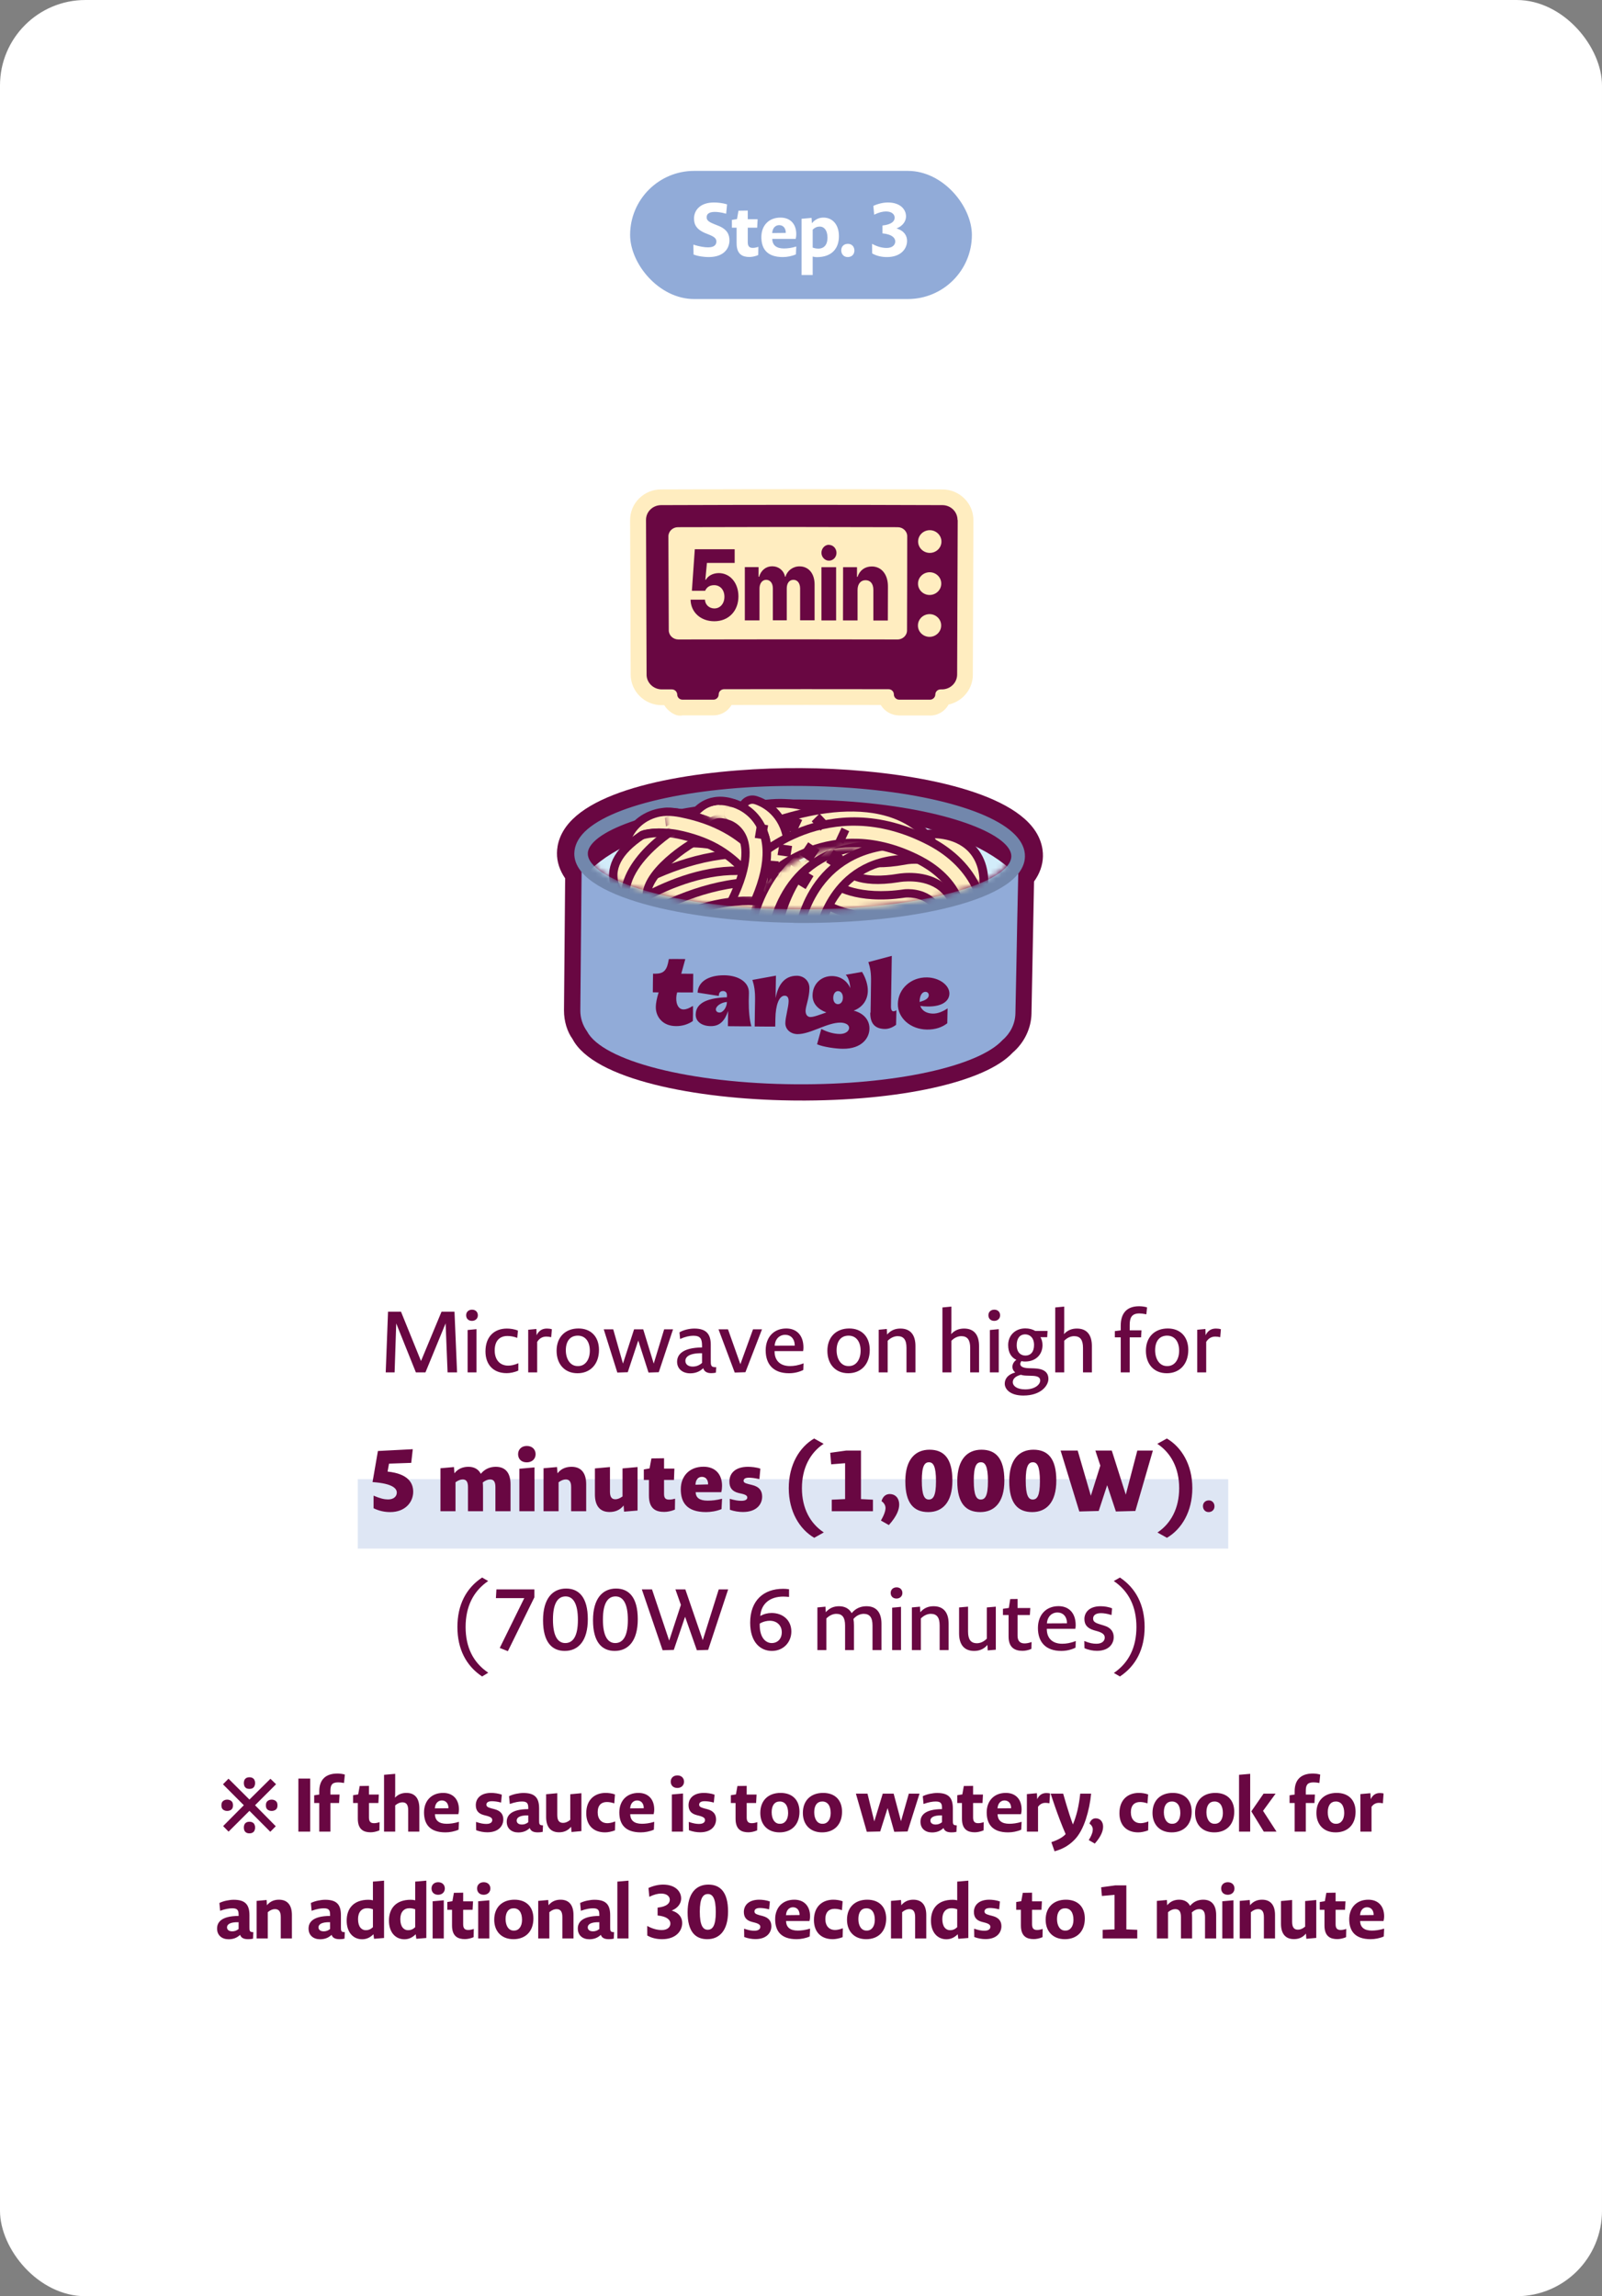 <?xml version="1.0" encoding="UTF-8"?> <svg xmlns="http://www.w3.org/2000/svg" width="300" height="430" viewBox="0 0 300 430" fill="none"><rect x="0" y="0" width="300" height="430" fill="#808080" stroke="none"/><rect width="300" height="430" rx="16" fill="white"></rect><path d="M42.806 343L41.784 341.964L45.662 338.058L41.756 334.138L42.792 333.088L46.712 336.994L50.646 333.102L51.696 334.124L47.762 338.058L51.64 341.992L50.618 343.028L46.712 339.108L42.806 343ZM42.54 339.122C42.25 339.122 41.998 339.043 41.784 338.884C41.569 338.725 41.462 338.455 41.462 338.072C41.462 337.689 41.569 337.419 41.784 337.26C41.998 337.092 42.25 337.008 42.54 337.008C42.838 337.008 43.095 337.092 43.31 337.26C43.524 337.419 43.632 337.689 43.632 338.072C43.632 338.455 43.524 338.725 43.31 338.884C43.095 339.043 42.838 339.122 42.54 339.122ZM46.712 343.322C46.46 343.322 46.254 343.271 46.096 343.168C45.946 343.075 45.834 342.944 45.76 342.776C45.694 342.608 45.662 342.426 45.662 342.23C45.662 342.034 45.694 341.857 45.76 341.698C45.834 341.53 45.946 341.399 46.096 341.306C46.254 341.203 46.46 341.152 46.712 341.152C46.964 341.152 47.169 341.203 47.328 341.306C47.486 341.399 47.598 341.53 47.664 341.698C47.738 341.857 47.776 342.034 47.776 342.23C47.776 342.426 47.738 342.608 47.664 342.776C47.598 342.944 47.486 343.075 47.328 343.168C47.169 343.271 46.964 343.322 46.712 343.322ZM46.712 334.992C46.46 334.992 46.254 334.945 46.096 334.852C45.946 334.749 45.834 334.614 45.76 334.446C45.694 334.278 45.662 334.096 45.662 333.9C45.662 333.704 45.694 333.527 45.76 333.368C45.834 333.2 45.946 333.069 46.096 332.976C46.254 332.873 46.46 332.822 46.712 332.822C46.964 332.822 47.169 332.873 47.328 332.976C47.486 333.069 47.598 333.2 47.664 333.368C47.738 333.527 47.776 333.704 47.776 333.9C47.776 334.096 47.738 334.278 47.664 334.446C47.598 334.614 47.486 334.749 47.328 334.852C47.169 334.945 46.964 334.992 46.712 334.992ZM50.87 339.122C50.58 339.122 50.328 339.043 50.114 338.884C49.899 338.725 49.792 338.455 49.792 338.072C49.792 337.689 49.899 337.419 50.114 337.26C50.328 337.092 50.58 337.008 50.87 337.008C51.168 337.008 51.425 337.092 51.64 337.26C51.854 337.419 51.962 337.689 51.962 338.072C51.962 338.455 51.854 338.725 51.64 338.884C51.425 339.043 51.168 339.122 50.87 339.122ZM55.877 343V333.06H58.089V343H55.877ZM59.789 343V337.638H58.837V336.196L59.789 336.056V335.426C59.789 333.27 60.993 332.122 63.177 332.122C63.597 332.122 64.143 332.178 64.577 332.318L64.423 333.886C63.947 333.802 63.569 333.774 63.317 333.774C62.127 333.774 61.875 334.334 61.875 335.356V336.056H63.583L63.499 337.638H61.875V343H59.789ZM71.053 342.762C70.507 343 69.891 343.126 69.415 343.126C68.127 343.126 67.007 342.636 67.007 340.578V337.638H66.125V336.182L67.077 336.028L67.357 334.46L69.093 334.432V336.056H70.941L70.857 337.638H69.093V340.354C69.093 341.18 69.457 341.418 70.031 341.418C70.283 341.418 70.591 341.39 71.081 341.222L71.053 342.762ZM71.92 343V332.36L74.006 332.178V335.51C74.006 336 73.992 336.35 73.964 336.644C74.594 335.972 75.336 335.748 76.106 335.748C77.772 335.748 78.528 336.854 78.528 338.618V343H76.442V339.01C76.442 337.96 76.092 337.512 75.35 337.512C74.958 337.512 74.496 337.666 74.006 338.086V343H71.92ZM85.874 342.636C85.118 342.972 84.208 343.14 83.424 343.14C80.456 343.14 79.406 341.572 79.406 339.402C79.406 337.246 80.778 335.748 82.99 335.748C84.796 335.748 85.944 336.91 85.944 338.87C85.944 339.108 85.916 339.416 85.832 339.738H81.45C81.464 340.9 82.206 341.53 83.634 341.53C84.292 341.53 85.02 341.446 85.944 341.166L85.874 342.636ZM83.984 338.618C83.984 337.68 83.466 337.162 82.738 337.162C82.08 337.162 81.492 337.652 81.436 338.646L83.984 338.618ZM94.254 340.718C94.254 341.838 93.456 343.126 91.258 343.126C90.628 343.126 89.844 343 89.172 342.734L89.144 341.18C90.04 341.488 90.586 341.558 91.076 341.558C91.902 341.558 92.182 341.194 92.182 340.844C92.182 340.564 92.07 340.312 91.272 340.074L90.628 339.906C89.55 339.626 89.116 339.024 89.102 338.072C89.088 336.784 90.026 335.748 91.986 335.748C92.518 335.748 93.372 335.846 93.974 336.084L93.834 337.554C93.078 337.358 92.518 337.302 92.112 337.302C91.342 337.302 91.09 337.61 91.09 337.932C91.09 338.24 91.23 338.422 91.972 338.632L92.616 338.8C93.848 339.122 94.254 339.85 94.254 340.718ZM101.629 343.042C101.335 343.112 101.055 343.14 100.719 343.14C99.823 343.14 99.389 342.86 99.207 342.328C98.591 342.916 97.877 343.154 97.051 343.154C95.805 343.154 94.895 342.426 94.895 341.152C94.895 340.018 95.637 338.8 98.927 338.786V338.59C98.927 337.75 98.745 337.358 97.751 337.358C97.191 337.358 96.463 337.47 95.469 337.82L95.329 336.364C96.071 335.986 97.191 335.762 98.017 335.762C100.131 335.762 100.957 336.63 100.957 338.646V340.872C100.957 341.558 100.971 341.838 101.685 341.824L101.629 343.042ZM98.927 339.962C97.205 339.92 96.757 340.438 96.757 340.928C96.757 341.362 97.093 341.67 97.737 341.67C98.185 341.67 98.563 341.53 98.927 341.236V339.962ZM108.879 335.804V342.902L107.017 343.07L106.947 342.09C106.303 342.874 105.519 343.126 104.693 343.126C103.027 343.126 102.271 342.02 102.271 340.256V336L104.357 335.804V339.864C104.357 340.914 104.707 341.362 105.449 341.362C105.841 341.362 106.303 341.208 106.793 340.788V336L108.879 335.804ZM115.161 342.762C114.517 343.014 113.817 343.14 113.313 343.14C111.073 343.14 109.785 341.754 109.785 339.556C109.785 336.98 111.409 335.748 113.411 335.748C113.929 335.748 114.643 335.832 115.161 336.042L115.035 337.708C114.461 337.512 114.027 337.456 113.635 337.456C112.613 337.456 111.927 338.058 111.927 339.374C111.927 340.662 112.627 341.418 113.747 341.418C114.083 341.418 114.545 341.348 115.203 341.096L115.161 342.762ZM122.446 342.636C121.69 342.972 120.78 343.14 119.996 343.14C117.028 343.14 115.978 341.572 115.978 339.402C115.978 337.246 117.35 335.748 119.562 335.748C121.368 335.748 122.516 336.91 122.516 338.87C122.516 339.108 122.488 339.416 122.404 339.738H118.022C118.036 340.9 118.778 341.53 120.206 341.53C120.864 341.53 121.592 341.446 122.516 341.166L122.446 342.636ZM120.556 338.618C120.556 337.68 120.038 337.162 119.31 337.162C118.652 337.162 118.064 337.652 118.008 338.646L120.556 338.618ZM128.097 333.648C128.097 334.334 127.579 334.824 126.851 334.824C126.039 334.824 125.605 334.306 125.605 333.634C125.605 332.962 126.095 332.472 126.851 332.472C127.635 332.472 128.097 332.99 128.097 333.648ZM125.815 343V336.042L127.901 335.86V343H125.815ZM134.094 340.718C134.094 341.838 133.296 343.126 131.098 343.126C130.468 343.126 129.684 343 129.012 342.734L128.984 341.18C129.88 341.488 130.426 341.558 130.916 341.558C131.742 341.558 132.022 341.194 132.022 340.844C132.022 340.564 131.91 340.312 131.112 340.074L130.468 339.906C129.39 339.626 128.956 339.024 128.942 338.072C128.928 336.784 129.866 335.748 131.826 335.748C132.358 335.748 133.212 335.846 133.814 336.084L133.674 337.554C132.918 337.358 132.358 337.302 131.952 337.302C131.182 337.302 130.93 337.61 130.93 337.932C130.93 338.24 131.07 338.422 131.812 338.632L132.456 338.8C133.688 339.122 134.094 339.85 134.094 340.718ZM141.791 342.762C141.245 343 140.629 343.126 140.153 343.126C138.865 343.126 137.745 342.636 137.745 340.578V337.638H136.863V336.182L137.815 336.028L138.095 334.46L139.831 334.432V336.056H141.679L141.595 337.638H139.831V340.354C139.831 341.18 140.195 341.418 140.769 341.418C141.021 341.418 141.329 341.39 141.819 341.222L141.791 342.762ZM149.715 339.276C149.715 341.726 148.203 343.14 145.977 343.14C143.723 343.14 142.379 341.656 142.379 339.5C142.379 337.134 143.905 335.748 146.173 335.748C148.371 335.748 149.715 337.064 149.715 339.276ZM147.587 339.514C147.587 338.128 146.999 337.358 146.019 337.358C145.067 337.358 144.507 338.072 144.507 339.374C144.507 340.62 145.067 341.53 146.005 341.53H146.103C146.985 341.53 147.587 340.76 147.587 339.514ZM157.685 339.276C157.685 341.726 156.173 343.14 153.947 343.14C151.693 343.14 150.349 341.656 150.349 339.5C150.349 337.134 151.875 335.748 154.143 335.748C156.341 335.748 157.685 337.064 157.685 339.276ZM155.557 339.514C155.557 338.128 154.969 337.358 153.989 337.358C153.037 337.358 152.477 338.072 152.477 339.374C152.477 340.62 153.037 341.53 153.975 341.53H154.073C154.955 341.53 155.557 340.76 155.557 339.514ZM169.955 342.972L167.463 343.028L166.217 338.59L164.831 342.972L162.325 343.028L160.281 335.888H162.451L163.725 341.082L165.307 335.888H167.351L168.723 341.054L170.193 335.888H172.195L169.955 342.972ZM179.107 343.042C178.813 343.112 178.533 343.14 178.197 343.14C177.301 343.14 176.867 342.86 176.685 342.328C176.069 342.916 175.355 343.154 174.529 343.154C173.283 343.154 172.373 342.426 172.373 341.152C172.373 340.018 173.115 338.8 176.405 338.786V338.59C176.405 337.75 176.223 337.358 175.229 337.358C174.669 337.358 173.941 337.47 172.947 337.82L172.807 336.364C173.549 335.986 174.669 335.762 175.495 335.762C177.609 335.762 178.435 336.63 178.435 338.646V340.872C178.435 341.558 178.449 341.838 179.163 341.824L179.107 343.042ZM176.405 339.962C174.683 339.92 174.235 340.438 174.235 340.928C174.235 341.362 174.571 341.67 175.215 341.67C175.663 341.67 176.041 341.53 176.405 341.236V339.962ZM184.187 342.762C183.641 343 183.025 343.126 182.549 343.126C181.261 343.126 180.141 342.636 180.141 340.578V337.638H179.259V336.182L180.211 336.028L180.491 334.46L182.227 334.432V336.056H184.075L183.991 337.638H182.227V340.354C182.227 341.18 182.591 341.418 183.165 341.418C183.417 341.418 183.725 341.39 184.215 341.222L184.187 342.762ZM191.243 342.636C190.487 342.972 189.577 343.14 188.793 343.14C185.825 343.14 184.775 341.572 184.775 339.402C184.775 337.246 186.147 335.748 188.359 335.748C190.165 335.748 191.313 336.91 191.313 338.87C191.313 339.108 191.285 339.416 191.201 339.738H186.819C186.833 340.9 187.575 341.53 189.003 341.53C189.661 341.53 190.389 341.446 191.313 341.166L191.243 342.636ZM189.353 338.618C189.353 337.68 188.835 337.162 188.107 337.162C187.449 337.162 186.861 337.652 186.805 338.646L189.353 338.618ZM196.515 337.694C196.221 337.638 196.011 337.61 195.787 337.61C195.311 337.61 194.807 337.764 194.387 338.352V343H192.301V335.972L194.177 335.804L194.233 336.924C194.667 335.986 195.353 335.776 195.941 335.776C196.137 335.776 196.403 335.79 196.641 335.86L196.515 337.694ZM197.485 346.682L196.883 344.974C198.283 344.498 199.053 344.022 199.557 343.462C198.045 340.004 196.757 335.888 196.757 335.888H199.095C199.095 335.888 200.061 339.374 200.915 341.656C201.209 341.012 201.531 340.004 201.769 339.038C202.007 338.016 202.189 336.868 202.287 335.888H204.331C204.177 337.498 203.841 339.136 203.351 340.648C202.847 342.188 202.091 343.77 200.929 344.806C199.949 345.716 198.871 346.304 197.485 346.682ZM205.02 345.24L203.886 344.582C204.474 343.644 204.642 343.014 204.642 342.594C204.642 342.132 204.376 341.74 204.026 341.502C204.236 340.802 204.698 340.508 205.188 340.508C206.056 340.508 206.574 341.18 206.574 342.062C206.574 342.832 206.224 343.868 205.02 345.24ZM215.007 342.762C214.363 343.014 213.663 343.14 213.159 343.14C210.919 343.14 209.631 341.754 209.631 339.556C209.631 336.98 211.255 335.748 213.257 335.748C213.775 335.748 214.489 335.832 215.007 336.042L214.881 337.708C214.307 337.512 213.873 337.456 213.481 337.456C212.459 337.456 211.773 338.058 211.773 339.374C211.773 340.662 212.473 341.418 213.593 341.418C213.929 341.418 214.391 341.348 215.049 341.096L215.007 342.762ZM223.16 339.276C223.16 341.726 221.648 343.14 219.422 343.14C217.168 343.14 215.824 341.656 215.824 339.5C215.824 337.134 217.35 335.748 219.618 335.748C221.816 335.748 223.16 337.064 223.16 339.276ZM221.032 339.514C221.032 338.128 220.444 337.358 219.464 337.358C218.512 337.358 217.952 338.072 217.952 339.374C217.952 340.62 218.512 341.53 219.45 341.53H219.548C220.43 341.53 221.032 340.76 221.032 339.514ZM231.131 339.276C231.131 341.726 229.619 343.14 227.393 343.14C225.139 343.14 223.795 341.656 223.795 339.5C223.795 337.134 225.321 335.748 227.589 335.748C229.787 335.748 231.131 337.064 231.131 339.276ZM229.003 339.514C229.003 338.128 228.415 337.358 227.435 337.358C226.483 337.358 225.923 338.072 225.923 339.374C225.923 340.62 226.483 341.53 227.421 341.53H227.519C228.401 341.53 229.003 340.76 229.003 339.514ZM232.031 343V332.36L234.117 332.178V343H232.031ZM236.665 343L234.327 339.206L236.623 335.888H238.877L236.525 339.108L239.045 343H236.665ZM242.445 343V337.638H241.493V336.196L242.445 336.056V335.426C242.445 333.27 243.649 332.122 245.833 332.122C246.253 332.122 246.799 332.178 247.233 332.318L247.079 333.886C246.603 333.802 246.225 333.774 245.973 333.774C244.783 333.774 244.531 334.334 244.531 335.356V336.056H246.239L246.155 337.638H244.531V343H242.445ZM253.853 339.276C253.853 341.726 252.341 343.14 250.115 343.14C247.861 343.14 246.517 341.656 246.517 339.5C246.517 337.134 248.043 335.748 250.311 335.748C252.509 335.748 253.853 337.064 253.853 339.276ZM251.725 339.514C251.725 338.128 251.137 337.358 250.157 337.358C249.205 337.358 248.645 338.072 248.645 339.374C248.645 340.62 249.205 341.53 250.143 341.53H250.241C251.123 341.53 251.725 340.76 251.725 339.514ZM258.968 337.694C258.674 337.638 258.464 337.61 258.24 337.61C257.764 337.61 257.26 337.764 256.84 338.352V343H254.754V335.972L256.63 335.804L256.686 336.924C257.12 335.986 257.806 335.776 258.394 335.776C258.59 335.776 258.856 335.79 259.094 335.86L258.968 337.694ZM47.385 363.042C47.091 363.112 46.811 363.14 46.475 363.14C45.579 363.14 45.145 362.86 44.963 362.328C44.347 362.916 43.633 363.154 42.807 363.154C41.561 363.154 40.651 362.426 40.651 361.152C40.651 360.018 41.393 358.8 44.683 358.786V358.59C44.683 357.75 44.501 357.358 43.507 357.358C42.947 357.358 42.219 357.47 41.225 357.82L41.085 356.364C41.827 355.986 42.947 355.762 43.773 355.762C45.887 355.762 46.713 356.63 46.713 358.646V360.872C46.713 361.558 46.727 361.838 47.441 361.824L47.385 363.042ZM44.683 359.962C42.961 359.92 42.513 360.438 42.513 360.928C42.513 361.362 42.849 361.67 43.493 361.67C43.941 361.67 44.319 361.53 44.683 361.236V359.962ZM48.056 363V355.972L49.932 355.804L49.988 356.784C50.632 356 51.43 355.748 52.242 355.748C53.908 355.748 54.664 356.854 54.664 358.618V363H52.578V359.01C52.578 357.96 52.228 357.512 51.486 357.512C51.094 357.512 50.632 357.666 50.142 358.086V363H48.056ZM64.516 363.042C64.222 363.112 63.942 363.14 63.606 363.14C62.71 363.14 62.276 362.86 62.094 362.328C61.478 362.916 60.764 363.154 59.938 363.154C58.692 363.154 57.782 362.426 57.782 361.152C57.782 360.018 58.524 358.8 61.814 358.786V358.59C61.814 357.75 61.632 357.358 60.638 357.358C60.078 357.358 59.35 357.47 58.356 357.82L58.216 356.364C58.958 355.986 60.078 355.762 60.904 355.762C63.018 355.762 63.844 356.63 63.844 358.646V360.872C63.844 361.558 63.858 361.838 64.572 361.824L64.516 363.042ZM61.814 359.962C60.092 359.92 59.644 360.438 59.644 360.928C59.644 361.362 59.98 361.67 60.624 361.67C61.072 361.67 61.45 361.53 61.814 361.236V359.962ZM70.045 363.07L69.933 362.216C69.261 362.888 68.575 363.154 67.805 363.154C66.181 363.154 64.921 361.908 64.921 359.668C64.921 357.344 66.265 355.762 68.995 355.762C69.289 355.762 69.569 355.79 69.835 355.86V352.36L71.921 352.178V362.916L70.045 363.07ZM69.835 357.54C69.471 357.4 69.079 357.344 68.757 357.344C67.735 357.344 67.049 358.058 67.049 359.374C67.049 360.872 67.749 361.46 68.491 361.46C68.953 361.46 69.401 361.32 69.835 360.886V357.54ZM77.961 363.07L77.849 362.216C77.177 362.888 76.491 363.154 75.721 363.154C74.097 363.154 72.837 361.908 72.837 359.668C72.837 357.344 74.181 355.762 76.911 355.762C77.205 355.762 77.485 355.79 77.751 355.86V352.36L79.837 352.178V362.916L77.961 363.07ZM77.751 357.54C77.387 357.4 76.995 357.344 76.673 357.344C75.651 357.344 74.965 358.058 74.965 359.374C74.965 360.872 75.665 361.46 76.407 361.46C76.869 361.46 77.317 361.32 77.751 360.886V357.54ZM83.301 353.648C83.301 354.334 82.783 354.824 82.055 354.824C81.243 354.824 80.809 354.306 80.809 353.634C80.809 352.962 81.299 352.472 82.055 352.472C82.839 352.472 83.301 352.99 83.301 353.648ZM81.019 363V356.042L83.105 355.86V363H81.019ZM88.696 362.762C88.15 363 87.534 363.126 87.058 363.126C85.77 363.126 84.65 362.636 84.65 360.578V357.638H83.768V356.182L84.72 356.028L85 354.46L86.736 354.432V356.056H88.584L88.5 357.638H86.736V360.354C86.736 361.18 87.1 361.418 87.674 361.418C87.926 361.418 88.234 361.39 88.724 361.222L88.696 362.762ZM91.832 353.648C91.832 354.334 91.314 354.824 90.586 354.824C89.774 354.824 89.34 354.306 89.34 353.634C89.34 352.962 89.83 352.472 90.586 352.472C91.37 352.472 91.832 352.99 91.832 353.648ZM89.55 363V356.042L91.636 355.86V363H89.55ZM99.888 359.276C99.888 361.726 98.376 363.14 96.15 363.14C93.895 363.14 92.552 361.656 92.552 359.5C92.552 357.134 94.078 355.748 96.346 355.748C98.543 355.748 99.888 357.064 99.888 359.276ZM97.76 359.514C97.76 358.128 97.171 357.358 96.192 357.358C95.24 357.358 94.68 358.072 94.68 359.374C94.68 360.62 95.24 361.53 96.177 361.53H96.275C97.157 361.53 97.76 360.76 97.76 359.514ZM100.788 363V355.972L102.664 355.804L102.72 356.784C103.364 356 104.162 355.748 104.974 355.748C106.64 355.748 107.396 356.854 107.396 358.618V363H105.31V359.01C105.31 357.96 104.96 357.512 104.218 357.512C103.826 357.512 103.364 357.666 102.874 358.086V363H100.788ZM114.938 363.042C114.644 363.112 114.364 363.14 114.028 363.14C113.132 363.14 112.698 362.86 112.516 362.328C111.9 362.916 111.186 363.154 110.36 363.154C109.114 363.154 108.204 362.426 108.204 361.152C108.204 360.018 108.946 358.8 112.236 358.786V358.59C112.236 357.75 112.054 357.358 111.06 357.358C110.5 357.358 109.772 357.47 108.778 357.82L108.638 356.364C109.38 355.986 110.5 355.762 111.326 355.762C113.44 355.762 114.266 356.63 114.266 358.646V360.872C114.266 361.558 114.28 361.838 114.994 361.824L114.938 363.042ZM112.236 359.962C110.514 359.92 110.066 360.438 110.066 360.928C110.066 361.362 110.402 361.67 111.046 361.67C111.494 361.67 111.872 361.53 112.236 361.236V359.962ZM115.609 363V352.36L117.695 352.178V363H115.609ZM127.753 360.102C127.753 361.586 126.591 363.14 123.987 363.14C123.007 363.14 122.027 362.93 121.215 362.454L121.201 360.662C122.209 361.208 123.091 361.432 123.931 361.432C124.995 361.432 125.541 360.872 125.541 360.214C125.541 359.598 125.009 358.884 123.147 358.702V357.232C124.939 357.036 125.429 356.378 125.429 355.762C125.429 355.146 124.897 354.6 123.805 354.6C123.203 354.6 122.489 354.768 121.593 355.202L121.439 353.55C122.405 353.116 123.343 352.92 124.169 352.92C126.465 352.92 127.557 354.194 127.557 355.524C127.557 356.224 127.165 357.232 125.779 357.778C127.249 358.226 127.753 359.178 127.753 360.102ZM136.339 357.96C136.339 361.558 134.701 363.14 132.447 363.14C130.193 363.14 128.765 361.712 128.765 358.1C128.765 354.502 130.389 352.92 132.657 352.92C134.897 352.92 136.339 354.348 136.339 357.96ZM134.043 358.072C134.043 355.482 133.455 354.684 132.573 354.684C131.677 354.684 131.047 355.412 131.047 357.988C131.047 360.578 131.649 361.376 132.531 361.376C133.427 361.376 134.043 360.648 134.043 358.072ZM144.451 360.718C144.451 361.838 143.653 363.126 141.455 363.126C140.825 363.126 140.041 363 139.369 362.734L139.341 361.18C140.237 361.488 140.783 361.558 141.273 361.558C142.099 361.558 142.379 361.194 142.379 360.844C142.379 360.564 142.267 360.312 141.469 360.074L140.825 359.906C139.747 359.626 139.313 359.024 139.299 358.072C139.285 356.784 140.223 355.748 142.183 355.748C142.715 355.748 143.569 355.846 144.171 356.084L144.031 357.554C143.275 357.358 142.715 357.302 142.309 357.302C141.539 357.302 141.287 357.61 141.287 357.932C141.287 358.24 141.427 358.422 142.169 358.632L142.813 358.8C144.045 359.122 144.451 359.85 144.451 360.718ZM151.629 362.636C150.873 362.972 149.963 363.14 149.179 363.14C146.211 363.14 145.161 361.572 145.161 359.402C145.161 357.246 146.533 355.748 148.745 355.748C150.551 355.748 151.699 356.91 151.699 358.87C151.699 359.108 151.671 359.416 151.587 359.738H147.205C147.219 360.9 147.961 361.53 149.389 361.53C150.047 361.53 150.775 361.446 151.699 361.166L151.629 362.636ZM149.739 358.618C149.739 357.68 149.221 357.162 148.493 357.162C147.835 357.162 147.247 357.652 147.191 358.646L149.739 358.618ZM157.797 362.762C157.153 363.014 156.453 363.14 155.949 363.14C153.709 363.14 152.421 361.754 152.421 359.556C152.421 356.98 154.045 355.748 156.047 355.748C156.565 355.748 157.279 355.832 157.797 356.042L157.671 357.708C157.097 357.512 156.663 357.456 156.271 357.456C155.249 357.456 154.563 358.058 154.563 359.374C154.563 360.662 155.263 361.418 156.383 361.418C156.719 361.418 157.181 361.348 157.839 361.096L157.797 362.762ZM165.95 359.276C165.95 361.726 164.438 363.14 162.212 363.14C159.958 363.14 158.614 361.656 158.614 359.5C158.614 357.134 160.14 355.748 162.408 355.748C164.606 355.748 165.95 357.064 165.95 359.276ZM163.822 359.514C163.822 358.128 163.234 357.358 162.254 357.358C161.302 357.358 160.742 358.072 160.742 359.374C160.742 360.62 161.302 361.53 162.24 361.53H162.338C163.22 361.53 163.822 360.76 163.822 359.514ZM166.851 363V355.972L168.727 355.804L168.783 356.784C169.427 356 170.225 355.748 171.037 355.748C172.703 355.748 173.459 356.854 173.459 358.618V363H171.373V359.01C171.373 357.96 171.023 357.512 170.281 357.512C169.889 357.512 169.427 357.666 168.937 358.086V363H166.851ZM179.461 363.07L179.349 362.216C178.677 362.888 177.991 363.154 177.221 363.154C175.597 363.154 174.337 361.908 174.337 359.668C174.337 357.344 175.681 355.762 178.411 355.762C178.705 355.762 178.985 355.79 179.251 355.86V352.36L181.337 352.178V362.916L179.461 363.07ZM179.251 357.54C178.887 357.4 178.495 357.344 178.173 357.344C177.151 357.344 176.465 358.058 176.465 359.374C176.465 360.872 177.165 361.46 177.907 361.46C178.369 361.46 178.817 361.32 179.251 360.886V357.54ZM187.531 360.718C187.531 361.838 186.733 363.126 184.535 363.126C183.905 363.126 183.121 363 182.449 362.734L182.421 361.18C183.317 361.488 183.863 361.558 184.353 361.558C185.179 361.558 185.459 361.194 185.459 360.844C185.459 360.564 185.347 360.312 184.549 360.074L183.905 359.906C182.827 359.626 182.393 359.024 182.379 358.072C182.365 356.784 183.303 355.748 185.263 355.748C185.795 355.748 186.649 355.846 187.251 356.084L187.111 357.554C186.355 357.358 185.795 357.302 185.389 357.302C184.619 357.302 184.367 357.61 184.367 357.932C184.367 358.24 184.507 358.422 185.249 358.632L185.893 358.8C187.125 359.122 187.531 359.85 187.531 360.718ZM195.227 362.762C194.681 363 194.065 363.126 193.589 363.126C192.301 363.126 191.181 362.636 191.181 360.578V357.638H190.299V356.182L191.251 356.028L191.531 354.46L193.267 354.432V356.056H195.115L195.031 357.638H193.267V360.354C193.267 361.18 193.631 361.418 194.205 361.418C194.457 361.418 194.765 361.39 195.255 361.222L195.227 362.762ZM203.151 359.276C203.151 361.726 201.639 363.14 199.413 363.14C197.159 363.14 195.815 361.656 195.815 359.5C195.815 357.134 197.341 355.748 199.609 355.748C201.807 355.748 203.151 357.064 203.151 359.276ZM201.023 359.514C201.023 358.128 200.435 357.358 199.455 357.358C198.503 357.358 197.943 358.072 197.943 359.374C197.943 360.62 198.503 361.53 199.441 361.53H199.539C200.421 361.53 201.023 360.76 201.023 359.514ZM206.488 363V361.39L208.714 361.306V354.838L206.348 355.048L206.208 353.424L208.882 353.06H210.926V361.306L212.97 361.39V363H206.488ZM216.644 363V355.972L218.52 355.804L218.576 356.784C219.22 356 220.018 355.748 220.83 355.748C221.782 355.748 222.482 356.168 222.86 356.896C223.574 356.042 224.442 355.748 225.324 355.748C226.99 355.748 227.746 356.854 227.746 358.618V363H225.66V359.01C225.66 357.96 225.31 357.512 224.554 357.512C224.176 357.512 223.672 357.666 223.182 358.142C223.224 358.422 223.238 358.73 223.238 359.094V363H221.152V359.01C221.152 357.96 220.816 357.512 220.074 357.512C219.682 357.512 219.22 357.666 218.73 358.086V363H216.644ZM231.176 353.648C231.176 354.334 230.658 354.824 229.93 354.824C229.118 354.824 228.684 354.306 228.684 353.634C228.684 352.962 229.174 352.472 229.93 352.472C230.714 352.472 231.176 352.99 231.176 353.648ZM228.894 363V356.042L230.98 355.86V363H228.894ZM232.161 363V355.972L234.037 355.804L234.093 356.784C234.737 356 235.535 355.748 236.347 355.748C238.013 355.748 238.769 356.854 238.769 358.618V363H236.683V359.01C236.683 357.96 236.333 357.512 235.591 357.512C235.199 357.512 234.737 357.666 234.247 358.086V363H232.161ZM246.493 355.804V362.902L244.631 363.07L244.561 362.09C243.917 362.874 243.133 363.126 242.307 363.126C240.641 363.126 239.885 362.02 239.885 360.256V356L241.971 355.804V359.864C241.971 360.914 242.321 361.362 243.063 361.362C243.455 361.362 243.917 361.208 244.407 360.788V356L246.493 355.804ZM252.075 362.762C251.529 363 250.913 363.126 250.437 363.126C249.149 363.126 248.029 362.636 248.029 360.578V357.638H247.147V356.182L248.099 356.028L248.379 354.46L250.115 354.432V356.056H251.963L251.879 357.638H250.115V360.354C250.115 361.18 250.479 361.418 251.053 361.418C251.305 361.418 251.613 361.39 252.103 361.222L252.075 362.762ZM259.131 362.636C258.375 362.972 257.465 363.14 256.681 363.14C253.713 363.14 252.663 361.572 252.663 359.402C252.663 357.246 254.035 355.748 256.247 355.748C258.053 355.748 259.201 356.91 259.201 358.87C259.201 359.108 259.173 359.416 259.089 359.738H254.707C254.721 360.9 255.463 361.53 256.891 361.53C257.549 361.53 258.277 361.446 259.201 361.166L259.131 362.636ZM257.241 358.618C257.241 357.68 256.723 357.162 255.995 357.162C255.337 357.162 254.749 357.652 254.693 358.646L257.241 358.618Z" fill="#690742"></path><rect x="67" y="277" width="163" height="13" fill="#91ABD8" fill-opacity="0.3"></rect><path d="M83.816 257L83.448 247.816L79.672 257H77.88L74.2 247.832L73.896 257H72.232L72.664 245.64H75.096L78.84 254.872L82.68 245.64H85.112L85.592 257H83.816ZM89.486 246.312C89.486 246.936 89.006 247.352 88.382 247.352C87.71 247.352 87.294 246.92 87.294 246.296C87.294 245.672 87.758 245.256 88.398 245.256C89.054 245.256 89.486 245.688 89.486 246.312ZM87.566 257V249.064L89.23 248.904V257H87.566ZM97.056 256.664C96.32 257 95.488 257.144 94.896 257.144C92.272 257.144 90.912 255.432 90.912 253.08C90.912 250.28 92.576 248.792 94.928 248.792C95.504 248.792 96.32 248.888 96.992 249.176L96.864 250.536C96.144 250.264 95.536 250.184 95.024 250.184C93.6 250.184 92.64 251.064 92.64 252.888C92.64 254.664 93.632 255.736 95.168 255.736C95.648 255.736 96.256 255.64 97.072 255.288L97.056 256.664ZM103.22 250.408C102.868 250.328 102.596 250.296 102.308 250.296C101.7 250.296 101.076 250.52 100.596 251.288V257H98.916V249.016L100.452 248.872L100.484 250.04C100.996 249 101.748 248.792 102.436 248.792C102.676 248.792 103.06 248.824 103.348 248.92L103.22 250.408ZM112.167 252.792C112.167 255.528 110.487 257.16 108.151 257.16C105.703 257.16 104.231 255.416 104.231 252.952C104.231 250.376 105.879 248.776 108.327 248.776C110.679 248.776 112.167 250.328 112.167 252.792ZM110.455 252.936C110.455 251.288 109.655 250.12 108.199 250.12C106.759 250.12 105.959 251.176 105.959 252.856C105.959 254.456 106.759 255.816 108.151 255.816H108.279C109.575 255.816 110.455 254.648 110.455 252.936ZM123.365 256.968L121.445 257.032L119.525 251.032L117.557 256.968L115.605 257.032L113.061 248.936H114.837L116.661 255.352L118.741 248.936H120.453L122.421 255.352L124.373 248.936H126.037L123.365 256.968ZM134.062 257.048C133.774 257.112 133.502 257.144 133.182 257.144C132.334 257.144 131.854 256.792 131.694 256.216C131.006 256.888 130.174 257.176 129.246 257.176C127.838 257.176 126.798 256.344 126.798 255.016C126.798 253.784 127.646 252.376 131.47 252.328V252.056C131.47 250.76 131.198 250.136 129.854 250.136C129.182 250.136 128.366 250.296 127.358 250.744L127.246 249.496C128.062 249.016 129.182 248.792 130.03 248.792C132.238 248.792 133.102 249.816 133.102 251.816V254.712C133.102 255.656 133.086 256.072 134.126 256.024L134.062 257.048ZM131.47 253.416C129.054 253.368 128.35 254.12 128.35 254.84C128.35 255.464 128.846 255.912 129.71 255.912C130.366 255.912 130.942 255.704 131.47 255.224V253.416ZM139.591 256.968L137.591 257.032L134.551 248.936H136.327L138.647 255.464L141.015 248.936H142.695L139.591 256.968ZM150.426 256.552C149.61 256.952 148.698 257.16 147.754 257.16C144.81 257.16 143.386 255.464 143.386 252.872C143.386 250.408 144.906 248.776 147.242 248.776C149.162 248.776 150.458 250.04 150.458 252.344C150.458 252.52 150.442 252.76 150.394 253.016H145.05C145.034 254.808 146.122 255.816 147.93 255.816C148.65 255.816 149.466 255.704 150.474 255.304L150.426 256.552ZM148.826 251.992C148.826 250.696 148.074 249.96 147.018 249.96C146.042 249.96 145.162 250.68 145.066 252.008L148.826 251.992ZM162.875 252.792C162.875 255.528 161.195 257.16 158.859 257.16C156.411 257.16 154.939 255.416 154.939 252.952C154.939 250.376 156.587 248.776 159.035 248.776C161.387 248.776 162.875 250.328 162.875 252.792ZM161.163 252.936C161.163 251.288 160.363 250.12 158.907 250.12C157.467 250.12 156.667 251.176 156.667 252.856C156.667 254.456 157.467 255.816 158.859 255.816H158.987C160.283 255.816 161.163 254.648 161.163 252.936ZM164.553 257V249.016L166.073 248.872L166.121 249.912C166.857 249.08 167.689 248.792 168.617 248.792C170.505 248.792 171.433 249.992 171.433 252.072V257H169.753V252.408C169.753 250.92 169.241 250.216 168.105 250.216C167.529 250.216 166.857 250.456 166.233 251.08V257H164.553ZM176.482 257V244.84L178.162 244.68V248.632C178.162 249.192 178.146 249.512 178.114 249.832C178.834 249.064 179.634 248.792 180.546 248.792C182.418 248.792 183.346 249.992 183.346 252.072V257H181.682V252.408C181.682 250.92 181.17 250.216 180.018 250.216C179.442 250.216 178.77 250.456 178.162 251.08V257H176.482ZM187.288 246.312C187.288 246.936 186.808 247.352 186.184 247.352C185.512 247.352 185.096 246.92 185.096 246.296C185.096 245.672 185.56 245.256 186.2 245.256C186.856 245.256 187.288 245.688 187.288 246.312ZM185.368 257V249.064L187.032 248.904V257H185.368ZM191.642 261.336C189.098 261.336 188.154 260.088 188.154 259.112C188.154 258.232 188.714 257.384 190.122 257.016C189.786 256.744 189.594 256.392 189.594 255.944C189.594 255.464 189.85 255 190.33 254.648C189.37 254.2 188.794 253.288 188.794 251.88C188.794 250.088 190.106 248.76 192.01 248.76C192.73 248.76 193.37 248.936 193.882 249.24H196.17L196.106 250.408H194.842C195.082 250.808 195.226 251.304 195.226 251.896C195.226 253.576 194.058 254.968 191.962 254.968C191.722 254.968 191.498 254.952 191.274 254.888C191.146 255.064 191.066 255.24 191.066 255.432C191.066 255.848 191.482 256.184 192.65 256.216L193.642 256.248C195.386 256.296 196.33 256.904 196.33 258.232C196.33 259.432 194.986 261.336 191.642 261.336ZM193.642 251.864C193.642 250.456 192.794 249.88 191.994 249.88C190.938 249.88 190.394 250.68 190.394 251.896C190.394 253.32 191.21 253.848 192.01 253.848C193.082 253.848 193.642 253.08 193.642 251.864ZM194.794 258.52C194.794 257.848 194.17 257.656 193.162 257.64L192.218 257.608C191.754 257.592 191.466 257.544 191.178 257.448C190.026 257.736 189.658 258.312 189.658 258.84C189.658 259.464 190.33 260.184 191.978 260.184C193.866 260.184 194.794 259.24 194.794 258.52ZM197.609 257V244.84L199.289 244.68V248.632C199.289 249.192 199.273 249.512 199.241 249.832C199.961 249.064 200.761 248.792 201.673 248.792C203.545 248.792 204.473 249.992 204.473 252.072V257H202.809V252.408C202.809 250.92 202.297 250.216 201.145 250.216C200.569 250.216 199.897 250.456 199.289 251.08V257H197.609ZM209.874 257V250.44H208.77V249.272L209.874 249.128V248.248C209.874 245.88 211.058 244.616 213.298 244.616C213.714 244.616 214.29 244.664 214.802 244.824L214.674 246.12C214.13 246.008 213.666 245.96 213.378 245.96C211.874 245.96 211.554 246.824 211.554 248.152V249.128H213.762L213.682 250.44H211.554V257H209.874ZM222.524 252.792C222.524 255.528 220.844 257.16 218.508 257.16C216.06 257.16 214.588 255.416 214.588 252.952C214.588 250.376 216.236 248.776 218.684 248.776C221.036 248.776 222.524 250.328 222.524 252.792ZM220.812 252.936C220.812 251.288 220.012 250.12 218.556 250.12C217.116 250.12 216.316 251.176 216.316 252.856C216.316 254.456 217.116 255.816 218.508 255.816H218.636C219.932 255.816 220.812 254.648 220.812 252.936ZM228.505 250.408C228.153 250.328 227.881 250.296 227.593 250.296C226.985 250.296 226.361 250.52 225.881 251.288V257H224.201V249.016L225.737 248.872L225.769 250.04C226.281 249 227.033 248.792 227.721 248.792C227.961 248.792 228.345 248.824 228.633 248.92L228.505 250.408ZM77.011 273.944L72.851 274.088L72.579 275.576C76.435 275.976 77.379 277.704 77.379 279.368C77.379 281.272 75.907 283.16 73.075 283.16C72.051 283.16 70.995 282.952 69.955 282.44V280.088C71.251 280.632 71.987 280.792 72.675 280.792C73.811 280.792 74.307 280.152 74.307 279.512C74.307 278.744 73.523 277.8 69.763 277.544L70.771 271.72L77.299 271.384L77.011 273.944ZM82.485 283V274.952L85.013 274.728L85.093 275.896C85.829 274.968 86.789 274.68 87.733 274.68C88.805 274.68 89.605 275.144 90.037 275.992C90.853 275 91.877 274.68 92.853 274.68C94.773 274.68 95.605 275.976 95.605 277.944V283H92.773V278.472C92.773 277.448 92.437 277.048 91.781 277.048C91.413 277.048 90.933 277.192 90.405 277.624C90.437 277.912 90.453 278.248 90.453 278.6V283H87.637V278.472C87.637 277.448 87.301 277.048 86.645 277.048C86.277 277.048 85.829 277.192 85.301 277.576V283H82.485ZM100.301 272.312C100.301 273.208 99.629 273.848 98.653 273.848C97.565 273.848 97.021 273.16 97.021 272.312C97.021 271.432 97.661 270.776 98.653 270.776C99.709 270.776 100.301 271.48 100.301 272.312ZM97.261 283V275.048L100.093 274.792V283H97.261ZM101.788 283V274.952L104.316 274.728L104.396 275.896C105.132 274.968 106.092 274.68 107.036 274.68C108.94 274.68 109.772 275.976 109.772 277.944V283H106.956V278.472C106.956 277.448 106.604 277.048 105.948 277.048C105.58 277.048 105.132 277.192 104.604 277.576V283H101.788ZM119.392 274.728V282.872L116.864 283.08L116.784 281.928C116.048 282.856 115.088 283.144 114.144 283.144C112.24 283.144 111.408 281.848 111.408 279.864V274.984L114.224 274.728V279.336C114.224 280.36 114.576 280.76 115.232 280.76C115.6 280.76 116.048 280.616 116.576 280.232V274.984L119.392 274.728ZM126.388 282.696C125.716 282.984 124.98 283.128 124.388 283.128C122.884 283.128 121.524 282.6 121.524 280.088V277.144H120.564V275.176L121.636 274.984L121.988 273.112L124.356 273.08V275.016H126.292L126.212 277.144H124.356V279.768C124.356 280.568 124.66 280.824 125.3 280.824C125.556 280.824 125.876 280.808 126.42 280.648L126.388 282.696ZM135.119 282.6C134.223 282.984 133.103 283.16 132.223 283.16C128.575 283.16 127.487 281.304 127.487 278.888C127.487 276.424 129.103 274.664 131.743 274.664C133.903 274.664 135.215 276.024 135.215 278.248C135.215 278.584 135.183 279 135.071 279.432H130.271C130.303 280.456 130.991 281.016 132.511 281.016C133.311 281.016 134.143 280.936 135.215 280.664L135.119 282.6ZM132.607 277.976C132.607 277.048 132.127 276.568 131.439 276.568C130.799 276.568 130.271 277.032 130.239 278.04L132.607 277.976ZM142.724 280.264C142.724 281.624 141.764 283.144 139.124 283.144C138.404 283.144 137.476 283.016 136.692 282.728L136.66 280.68C137.732 280.984 138.308 281.048 138.836 281.048C139.7 281.048 139.94 280.728 139.94 280.44C139.94 280.2 139.828 279.96 139.028 279.752L138.324 279.592C137.108 279.288 136.596 278.6 136.596 277.48C136.564 275.848 137.764 274.68 140.068 274.68C140.644 274.68 141.668 274.76 142.388 275.032L142.212 276.984C141.3 276.792 140.676 276.728 140.244 276.728C139.476 276.728 139.252 277 139.252 277.288C139.252 277.56 139.396 277.72 140.148 277.912L140.852 278.088C142.26 278.424 142.724 279.24 142.724 280.264ZM152.476 287.976C149.724 286.36 147.708 283.064 147.708 278.68C147.708 274.296 149.708 271 152.46 269.384L154.236 270.376C151.74 272.04 150.172 274.888 150.172 278.68C150.172 282.472 151.74 285.304 154.268 286.968L152.476 287.976ZM155.761 283V280.84L158.257 280.728V274.008L155.649 274.216L155.473 272.056L158.465 271.64H161.233V280.728L163.473 280.84V283H155.761ZM166.451 285.592L164.963 284.744C165.635 283.592 165.827 282.856 165.827 282.392C165.827 281.864 165.507 281.4 165.075 281.112C165.347 280.168 165.955 279.784 166.595 279.784C167.731 279.784 168.387 280.616 168.387 281.736C168.387 282.68 167.971 283.896 166.451 285.592ZM178.352 277.256C178.352 281.416 176.432 283.16 173.84 283.16C171.152 283.16 169.536 281.544 169.536 277.384C169.536 273.224 171.472 271.48 174.064 271.48C176.752 271.48 178.352 273.096 178.352 277.256ZM175.28 277.384C175.28 274.536 174.752 273.832 173.968 273.832C173.168 273.832 172.624 274.472 172.624 277.256C172.624 280.104 173.152 280.808 173.936 280.808C174.736 280.808 175.28 280.168 175.28 277.384ZM188.082 277.256C188.082 281.416 186.162 283.16 183.57 283.16C180.882 283.16 179.266 281.544 179.266 277.384C179.266 273.224 181.202 271.48 183.794 271.48C186.482 271.48 188.082 273.096 188.082 277.256ZM185.01 277.384C185.01 274.536 184.482 273.832 183.698 273.832C182.898 273.832 182.354 274.472 182.354 277.256C182.354 280.104 182.882 280.808 183.666 280.808C184.466 280.808 185.01 280.168 185.01 277.384ZM197.812 277.256C197.812 281.416 195.892 283.16 193.3 283.16C190.612 283.16 188.996 281.544 188.996 277.384C188.996 273.224 190.932 271.48 193.524 271.48C196.212 271.48 197.812 273.096 197.812 277.256ZM194.74 277.384C194.74 274.536 194.212 273.832 193.428 273.832C192.628 273.832 192.084 274.472 192.084 277.256C192.084 280.104 192.612 280.808 193.396 280.808C194.196 280.808 194.74 280.168 194.74 277.384ZM212.614 282.952L208.966 283.048L207.334 278.12L205.75 282.952L202.118 283.048L198.614 271.64H201.814L204.278 280.104L206.054 274.456L205.126 271.64H208.198L210.822 279.896L212.982 271.64H215.894L212.614 282.952ZM223.283 278.68C223.283 283.064 221.283 286.36 218.531 287.976L216.755 286.984C219.251 285.32 220.819 282.472 220.819 278.68C220.819 274.888 219.251 272.04 216.723 270.376L218.515 269.384C221.267 271 223.283 274.296 223.283 278.68ZM227.432 282.088C227.432 282.696 226.984 283.16 226.328 283.16C225.704 283.16 225.272 282.68 225.272 282.04C225.272 281.448 225.704 280.968 226.376 280.968C227 280.968 227.432 281.448 227.432 282.088ZM90.281 313.944C87.305 311.96 85.657 308.824 85.657 304.68C85.657 300.536 87.289 297.4 90.281 295.416L91.417 296.072C88.601 297.992 87.193 300.904 87.193 304.68C87.193 308.456 88.601 311.336 91.433 313.24L90.281 313.944ZM100.067 299.128L95.107 309.208L93.587 308.6L98.179 299.272H92.867L92.963 297.64H100.067V299.128ZM110.078 303.224C110.078 307.256 108.318 309.16 105.758 309.16C103.358 309.16 101.694 307.512 101.694 303.416C101.694 299.384 103.454 297.48 106.014 297.48C108.414 297.48 110.078 299.128 110.078 303.224ZM108.222 303.352C108.222 300.232 107.294 298.952 105.918 298.952C104.542 298.952 103.55 300.104 103.55 303.288C103.55 306.408 104.478 307.688 105.854 307.688C107.23 307.688 108.222 306.536 108.222 303.352ZM119.433 303.224C119.433 307.256 117.673 309.16 115.113 309.16C112.713 309.16 111.049 307.512 111.049 303.416C111.049 299.384 112.809 297.48 115.369 297.48C117.769 297.48 119.433 299.128 119.433 303.224ZM117.577 303.352C117.577 300.232 116.649 298.952 115.273 298.952C113.897 298.952 112.905 300.104 112.905 303.288C112.905 306.408 113.833 307.688 115.209 307.688C116.585 307.688 117.577 306.536 117.577 303.352ZM132.612 308.968L130.5 309.032L128.292 302.76L126.18 308.968L124.084 309.032L120.196 297.64H122.1L125.316 307.224L127.508 300.536L126.484 297.64H128.34L131.604 307.144L134.596 297.64H136.356L132.612 308.968ZM148.193 305.528C148.193 307.464 146.769 309.16 144.545 309.16C142.401 309.16 140.481 307.544 140.481 303.88C140.481 299.704 143.009 297.528 146.641 297.528C146.961 297.528 147.329 297.544 147.761 297.608V299.048C147.393 299.016 147.025 298.984 146.689 298.984C144.289 298.984 142.561 300.216 142.369 302.616C143.025 302.248 143.745 302.056 144.497 302.056C146.577 302.056 148.193 303.384 148.193 305.528ZM146.401 305.656C146.401 304.44 145.537 303.512 144.161 303.512C143.617 303.512 142.961 303.64 142.273 304.04C142.193 306.792 143.489 307.688 144.513 307.688C145.601 307.688 146.401 306.92 146.401 305.656ZM153.07 309V301.016L154.59 300.872L154.638 301.912C155.374 301.08 156.206 300.792 157.134 300.792C158.222 300.792 159.038 301.256 159.486 302.088C160.27 301.144 161.23 300.792 162.27 300.792C164.142 300.792 165.07 301.992 165.07 304.072V309H163.39V304.408C163.39 302.92 162.878 302.216 161.742 302.216C161.182 302.216 160.43 302.456 159.822 303.176C159.886 303.528 159.918 303.944 159.918 304.424V309H158.254V304.408C158.254 302.92 157.758 302.216 156.622 302.216C156.046 302.216 155.374 302.456 154.75 303.08V309H153.07ZM168.987 298.312C168.987 298.936 168.507 299.352 167.883 299.352C167.211 299.352 166.795 298.92 166.795 298.296C166.795 297.672 167.259 297.256 167.899 297.256C168.555 297.256 168.987 297.688 168.987 298.312ZM167.067 309V301.064L168.731 300.904V309H167.067ZM170.765 309V301.016L172.285 300.872L172.333 301.912C173.069 301.08 173.901 300.792 174.829 300.792C176.717 300.792 177.645 301.992 177.645 304.072V309H175.965V304.408C175.965 302.92 175.453 302.216 174.317 302.216C173.741 302.216 173.069 302.456 172.445 303.08V309H170.765ZM186.483 300.872V308.936L184.963 309.064L184.915 308.04C184.195 308.872 183.347 309.16 182.419 309.16C180.547 309.16 179.603 307.96 179.603 305.864V301.016L181.283 300.872V305.528C181.283 307.016 181.795 307.72 182.947 307.72C183.523 307.72 184.195 307.48 184.803 306.856V301.016L186.483 300.872ZM193.146 308.776C192.57 309.048 191.93 309.144 191.482 309.144C190.058 309.144 188.874 308.568 188.874 306.456V302.44H187.818V301.272L188.922 301.112L189.178 299.448L190.554 299.432V301.128H192.938L192.858 302.44H190.554V306.296C190.554 307.464 191.178 307.752 191.866 307.752C192.17 307.752 192.586 307.704 193.178 307.496L193.146 308.776ZM201.408 308.552C200.592 308.952 199.68 309.16 198.736 309.16C195.792 309.16 194.368 307.464 194.368 304.872C194.368 302.408 195.888 300.776 198.224 300.776C200.144 300.776 201.44 302.04 201.44 304.344C201.44 304.52 201.424 304.76 201.376 305.016H196.032C196.016 306.808 197.104 307.816 198.912 307.816C199.632 307.816 200.448 307.704 201.456 307.304L201.408 308.552ZM199.808 303.992C199.808 302.696 199.056 301.96 198 301.96C197.024 301.96 196.144 302.68 196.048 304.008L199.808 303.992ZM208.56 306.584C208.56 307.768 207.712 309.144 205.424 309.144C204.688 309.144 203.84 308.984 203.088 308.648L203.056 307.304C204.048 307.72 204.704 307.816 205.328 307.816C206.432 307.816 206.88 307.24 206.88 306.68C206.88 306.264 206.704 305.848 205.632 305.512L204.848 305.288C203.584 304.904 203.072 304.232 203.072 303.176C203.072 301.992 203.952 300.792 206.096 300.792C206.752 300.792 207.616 300.904 208.256 301.192L208.144 302.44C207.36 302.184 206.672 302.088 206.16 302.088C205.088 302.088 204.704 302.584 204.704 303.08C204.704 303.56 204.912 303.848 205.904 304.152L206.688 304.392C208.128 304.808 208.56 305.672 208.56 306.584ZM214.349 304.68C214.349 308.824 212.717 311.96 209.725 313.944L208.589 313.288C211.405 311.368 212.813 308.456 212.813 304.68C212.813 300.904 211.405 297.992 208.573 296.072L209.725 295.416C212.701 297.4 214.349 300.536 214.349 304.68Z" fill="#690742"></path><rect x="118" y="32" width="64" height="24" rx="12" fill="#91ABD8"></rect><path d="M136.601 45.018C136.601 46.376 135.705 48.14 132.709 48.14C131.939 48.14 130.777 48.014 129.881 47.664L129.839 45.816C131.085 46.194 131.925 46.32 132.625 46.32C133.815 46.32 134.151 45.774 134.151 45.242C134.151 44.808 133.983 44.458 133.017 44.038L132.359 43.772C130.399 43.03 129.965 42.05 129.965 40.902C129.979 39.376 131.113 37.92 133.689 37.92C134.375 37.92 135.313 38.004 136.153 38.27L135.985 40.02C135.061 39.768 134.361 39.684 133.871 39.684C132.709 39.684 132.331 40.132 132.331 40.678C132.331 41.14 132.527 41.476 133.675 41.938L134.333 42.204C136.181 42.89 136.601 43.912 136.601 45.018ZM141.989 47.762C141.443 48 140.827 48.126 140.351 48.126C139.063 48.126 137.943 47.636 137.943 45.578V42.638H137.061V41.182L138.013 41.028L138.293 39.46L140.029 39.432V41.056H141.877L141.793 42.638H140.029V45.354C140.029 46.18 140.393 46.418 140.967 46.418C141.219 46.418 141.527 46.39 142.017 46.222L141.989 47.762ZM149.045 47.636C148.289 47.972 147.379 48.14 146.595 48.14C143.627 48.14 142.577 46.572 142.577 44.402C142.577 42.246 143.949 40.748 146.161 40.748C147.967 40.748 149.115 41.91 149.115 43.87C149.115 44.108 149.087 44.416 149.003 44.738H144.621C144.635 45.9 145.377 46.53 146.805 46.53C147.463 46.53 148.191 46.446 149.115 46.166L149.045 47.636ZM147.155 43.618C147.155 42.68 146.637 42.162 145.909 42.162C145.251 42.162 144.663 42.652 144.607 43.646L147.155 43.618ZM157.103 44.234C157.103 46.544 155.759 48.154 152.959 48.154C152.679 48.154 152.413 48.112 152.189 48.042V51.5H150.103V40.972L151.979 40.804L152.035 41.798C152.735 41 153.435 40.748 154.219 40.748C155.843 40.748 157.103 41.994 157.103 44.234ZM154.961 44.528C154.961 43.03 154.261 42.428 153.519 42.428C153.071 42.428 152.609 42.582 152.189 43.016V46.362C152.553 46.502 152.931 46.558 153.253 46.558C154.317 46.558 154.961 45.816 154.961 44.528ZM160 46.922C160 47.622 159.51 48.14 158.754 48.14C158.026 48.14 157.536 47.608 157.536 46.88C157.536 46.18 158.012 45.662 158.782 45.662C159.51 45.662 160 46.18 160 46.922ZM169.862 45.102C169.862 46.586 168.7 48.14 166.096 48.14C165.116 48.14 164.136 47.93 163.324 47.454L163.31 45.662C164.318 46.208 165.2 46.432 166.04 46.432C167.104 46.432 167.65 45.872 167.65 45.214C167.65 44.598 167.118 43.884 165.256 43.702V42.232C167.048 42.036 167.538 41.378 167.538 40.762C167.538 40.146 167.006 39.6 165.914 39.6C165.312 39.6 164.598 39.768 163.702 40.202L163.548 38.55C164.514 38.116 165.452 37.92 166.278 37.92C168.574 37.92 169.666 39.194 169.666 40.524C169.666 41.224 169.274 42.232 167.888 42.778C169.358 43.226 169.862 44.178 169.862 45.102Z" fill="white"></path><rect width="160" height="160" transform="translate(70 66)" fill="white"></rect><path d="M192.251 160.323C192.433 151.862 170.602 147.012 149.969 146.877C129.371 146.743 107.409 151.27 107.332 159.751C107.303 161.088 107.909 162.311 108.886 163.451C108.787 173.761 108.746 178.917 108.648 189.227C108.634 190.688 109.097 192.032 109.898 193.152C112.765 198.683 129.165 202.928 149.06 203.069C167.55 203.191 183.115 199.717 187.645 194.836C189.094 193.608 190.046 191.826 190.089 189.803C190.238 182.89 190.295 179.424 190.426 172.51C190.449 171.437 190.46 170.909 190.483 169.836C190.533 167.514 190.559 166.335 190.609 164.013C191.616 162.884 192.239 161.678 192.25 160.341L192.251 160.323Z" fill="#690742"></path><path d="M148.015 206.076C130.389 205.826 111.186 202.193 107.205 194.553C106.233 193.22 105.608 191.258 105.617 189.2L105.832 164.482C104.811 162.99 104.283 161.399 104.301 159.745C104.317 158.162 104.825 155.777 107.211 153.435C114.567 146.185 134.867 143.746 150.037 143.839C165.138 143.912 185.432 146.664 192.579 154.014C194.899 156.387 195.339 158.786 195.305 160.369C195.27 162.005 194.708 163.598 193.641 165.078L193.162 189.809C193.102 192.588 191.815 195.262 189.633 197.131C184.563 202.619 168.522 206.227 149.05 206.091C148.717 206.086 148.383 206.082 148.05 206.077L148.015 206.076ZM150.925 149.939L149.942 149.925C132.366 149.816 116.174 153.105 111.456 157.753C110.379 158.811 110.382 159.515 110.377 159.744C110.367 160.219 110.653 160.786 111.201 161.427L111.955 162.3L111.71 189.216C111.69 190.165 112.078 190.91 112.402 191.354C114.376 195.095 128.062 199.705 149.129 200.005C168.214 200.135 182.098 196.356 185.46 192.744C186.57 191.757 187.065 190.778 187.087 189.741L187.613 162.811L188.387 161.96C188.945 161.334 189.238 160.776 189.248 160.283C189.253 160.054 189.268 159.351 188.22 158.28C183.719 153.642 168.146 150.183 150.96 149.939L150.925 149.939Z" fill="#690742"></path><path d="M108.948 159.523C108.849 171.399 108.791 177.336 108.675 189.194C108.661 190.657 109.124 192.003 109.925 193.124C112.792 198.663 129.199 202.912 149.103 203.051C167.601 203.171 183.173 199.69 187.707 194.802C189.157 193.571 190.109 191.787 190.153 189.761C190.303 182.838 190.36 179.367 190.492 172.444C190.516 171.369 190.527 170.841 190.55 169.766C190.606 167.194 190.634 165.89 190.69 163.318C190.697 162.984 190.7 162.825 190.708 162.49C190.729 161.521 190.739 161.046 190.76 160.077C174.303 181.731 111.901 170.032 108.966 159.523L108.948 159.523Z" fill="#91ABD8"></path><path d="M148.526 172.807C128.412 172.522 107.46 167.924 107.547 159.817C107.577 158.401 108.204 157.047 109.48 155.773C114.818 150.502 131.073 147.032 149.923 147.175C150.292 147.18 150.662 147.185 151.031 147.19C169.404 147.45 185.031 151.088 190.106 156.347C191.344 157.621 191.966 158.993 191.935 160.409C191.757 168.674 169.979 172.969 149.563 172.839C149.229 172.834 148.877 172.829 148.543 172.825L148.526 172.807ZM150.976 149.739C150.624 149.734 150.255 149.729 149.886 149.723C129.874 149.582 115.314 153.572 111.252 157.603C110.48 158.371 110.076 159.127 110.079 159.835C110.028 164.632 126.21 170.243 149.583 170.272C172.918 170.426 189.299 165.187 189.386 160.373C189.401 159.665 189.031 158.899 188.273 158.127C184.403 154.124 170.404 150.014 150.958 149.739L150.976 149.739Z" fill="#7287AC"></path><mask id="mask0_17_102923" style="mask-type:luminance" maskUnits="userSpaceOnUse" x="109" y="146" width="81" height="25"><path d="M189.67 159.432C189.542 165.497 172.161 170.552 149.596 170.401C127.013 170.233 109.533 164.991 109.591 158.907C109.648 152.841 127.279 146.747 149.932 146.916C172.586 147.086 189.815 153.367 189.687 159.433L189.67 159.432Z" fill="white"></path></mask><g mask="url(#mask0_17_102923)"><path d="M193.083 170.455C192.873 180.364 173.543 188.164 149.882 187.981C126.22 187.816 107.104 179.762 107.173 169.832C107.26 159.921 126.595 151.892 150.379 152.059C174.147 152.226 193.275 160.527 193.083 170.437L193.083 170.455Z" fill="#D2ECFA"></path><path d="M130.841 157.532C130.525 157.528 130.21 157.471 129.914 157.343C128.502 156.813 127.779 155.273 128.284 153.838C128.395 153.559 129.38 151.006 132.022 149.796C133.264 149.234 135.328 148.772 138.046 149.831C139.474 150.397 140.178 152.007 139.603 153.44C139.029 154.873 137.415 155.588 135.987 155.023C135.429 154.821 134.106 154.292 133.495 155.743C133.033 156.843 131.965 157.531 130.824 157.515L130.841 157.532Z" fill="#690742"></path><path d="M130.888 156.005C130.748 156.003 130.625 155.984 130.486 155.929C129.858 155.691 129.539 155 129.763 154.37C129.838 154.142 130.618 152.166 132.658 151.228C134.077 150.58 135.693 150.603 137.471 151.298C138.098 151.553 138.399 152.261 138.157 152.891C137.898 153.521 137.189 153.809 136.561 153.589C135.429 153.133 134.446 153.101 133.665 153.442C132.53 153.953 132.048 155.177 132.047 155.195C131.861 155.702 131.38 155.995 130.871 155.987L130.888 156.005Z" fill="#FFEDC0"></path><path d="M143.908 168.879C142.942 168.865 142.003 168.34 141.513 167.436C140.345 165.289 138.494 163.027 136.697 161.54C135.954 160.931 135.158 160.339 134.307 159.834C132.398 158.679 130.202 157.82 127.614 157.201C126.512 156.939 125.269 156.692 124.352 156.872C123.752 156.986 123.183 157.26 122.736 157.64C121.859 158.384 121.501 159.576 121.81 160.759C122.201 162.243 121.307 163.779 119.823 164.179C118.338 164.597 116.81 163.695 116.419 162.211C115.556 158.943 116.611 155.562 119.134 153.417C120.315 152.413 121.752 151.731 123.306 151.419C125.3 151.026 127.243 151.406 128.904 151.8C132.07 152.533 134.789 153.611 137.219 155.072C138.295 155.721 139.316 156.475 140.266 157.264C142.599 159.198 144.895 162.012 146.402 164.762C147.147 166.111 146.637 167.81 145.285 168.565C144.841 168.804 144.364 168.921 143.89 168.914L143.908 168.879Z" fill="#690742"></path><path d="M143.941 167.299C143.52 167.293 143.12 167.076 142.917 166.685C141.648 164.343 139.694 161.955 137.724 160.324C136.86 159.607 135.994 158.996 135.143 158.473C133.077 157.228 130.741 156.313 127.977 155.656C126.648 155.355 125.247 155.071 124.047 155.299C123.165 155.48 122.366 155.856 121.704 156.41C120.362 157.552 119.814 159.375 120.269 161.142C120.432 161.778 120.049 162.442 119.412 162.608C118.758 162.775 118.116 162.396 117.936 161.759C117.236 159.091 118.084 156.339 120.143 154.573C121.109 153.742 122.299 153.179 123.587 152.916C125.282 152.589 127.015 152.931 128.519 153.287C131.528 153.983 134.091 155.006 136.365 156.378C137.319 156.955 138.272 157.638 139.222 158.427C141.417 160.237 143.559 162.874 144.981 165.483C145.303 166.069 145.077 166.805 144.508 167.114C144.312 167.216 144.118 167.266 143.907 167.263L143.941 167.299Z" fill="#FFEDC0"></path><path d="M128.364 179.564C127.029 179.544 125.873 178.56 125.673 177.203C125.442 175.669 126.491 174.242 128.024 174.018C142.778 171.699 149.34 167.959 152.245 165.204C153.679 163.835 154.248 161.856 153.763 159.861C153.261 157.795 151.748 156.243 149.757 155.686C135.292 151.764 116.644 172.973 116.446 173.181C115.42 174.344 113.66 174.477 112.505 173.458C111.349 172.438 111.227 170.695 112.236 169.531C113.1 168.541 133.405 145.404 151.223 150.289C155.136 151.349 158.163 154.489 159.15 158.479C160.121 162.434 158.965 166.463 156.025 169.235C150.969 174.034 141.813 177.49 128.822 179.518C128.663 179.551 128.505 179.548 128.347 179.546L128.364 179.564Z" fill="#690742"></path><path d="M128.395 177.966C127.815 177.958 127.315 177.528 127.239 176.946C127.147 176.294 127.6 175.667 128.252 175.571C140.434 173.672 148.863 170.557 153.327 166.346C155.191 164.578 155.931 162.02 155.299 159.477C154.651 156.846 152.743 154.865 150.174 154.177C134.748 149.923 115.431 171.936 115.233 172.162C114.801 172.666 114.026 172.725 113.544 172.278C113.043 171.848 112.989 171.091 113.439 170.587C114.267 169.632 133.961 147.255 150.821 151.846C154.227 152.775 156.773 155.399 157.63 158.895C158.473 162.286 157.486 165.738 154.959 168.094C150.136 172.669 141.264 175.971 128.606 177.951C128.536 177.95 128.465 177.967 128.395 177.966Z" fill="#FFEDC0"></path><path d="M140.894 163.901C140.542 163.896 140.193 163.732 139.953 163.445C135.465 157.702 122.464 161.085 122.34 161.119C121.685 161.304 121.007 160.905 120.845 160.248C120.683 159.591 121.066 158.925 121.721 158.74C122.323 158.572 136.42 154.904 141.885 161.899C142.296 162.436 142.21 163.213 141.673 163.63C141.441 163.821 141.157 163.905 140.894 163.901Z" fill="#FFEDC0"></path><path d="M137.783 166.286C137.361 166.279 136.923 166.167 136.523 165.949C129.826 162.37 120.787 165.631 120.698 165.665C119.245 166.192 117.642 165.462 117.127 164.005C116.613 162.549 117.35 160.934 118.803 160.407C119.264 160.237 130.307 156.245 139.178 160.987C140.535 161.714 141.044 163.4 140.312 164.767C139.799 165.732 138.803 166.283 137.801 166.268L137.783 166.286Z" fill="#690742"></path><path d="M140.856 165.464C140.048 165.452 139.246 165.087 138.716 164.409C135.53 160.357 125.862 161.804 122.732 162.641C121.229 163.043 119.718 162.156 119.327 160.651C118.936 159.163 119.83 157.623 121.316 157.221C122.908 156.785 137.103 153.252 143.097 160.926C144.039 162.14 143.826 163.901 142.61 164.854C142.091 165.27 141.454 165.472 140.839 165.463L140.856 165.464Z" fill="#690742"></path><path d="M137.783 166.286C137.361 166.279 136.923 166.167 136.523 165.949C129.826 162.37 120.787 165.631 120.698 165.665C119.245 166.192 117.642 165.462 117.127 164.005C116.613 162.549 117.35 160.934 118.803 160.407C119.264 160.237 130.307 156.245 139.178 160.987C140.535 161.714 141.044 163.4 140.312 164.767C139.799 165.732 138.803 166.283 137.801 166.268L137.783 166.286Z" fill="#FFEDC0"></path><path d="M181.961 170.857C181.821 170.855 181.663 170.853 181.523 170.816C180.001 170.547 179.013 169.11 179.273 167.585C179.589 165.885 179.708 163.585 178.541 162.285C177.357 160.985 175.058 160.899 174.25 160.94C169.064 161.18 165.502 160.232 163.509 158.129C162.169 156.722 161.8 155.064 161.91 153.977C162.048 152.45 163.353 151.309 164.949 151.438C166.386 151.565 167.45 152.74 167.473 154.146C167.676 154.518 169.147 155.576 173.91 155.365C174.314 155.318 179.38 154.918 182.642 158.444C184.841 160.813 185.56 164.215 184.767 168.509C184.528 169.876 183.314 170.842 181.962 170.822L181.961 170.857Z" fill="#690742"></path><path d="M181.994 169.277C181.994 169.277 181.871 169.276 181.801 169.257C181.154 169.142 180.71 168.52 180.829 167.872C181.366 164.875 180.991 162.638 179.686 161.213C177.712 159.075 174.14 159.392 174.105 159.374C169.465 159.569 166.32 158.803 164.636 157.038C163.347 155.684 163.447 154.28 163.45 154.121C163.517 153.455 164.106 153.006 164.755 153.033C165.403 153.096 165.884 153.647 165.835 154.297C165.834 154.35 165.858 154.877 166.425 155.448C167.114 156.108 168.988 157.19 173.927 156.981C174.05 156.983 178.625 156.54 181.425 159.551C183.262 161.546 183.85 164.472 183.156 168.275C183.056 168.854 182.538 169.285 181.959 169.277L181.994 169.277Z" fill="#FFEDC0"></path><path d="M111.938 175.288C111.129 175.276 110.345 174.929 109.814 174.252C108.855 173.056 109.05 171.295 110.249 170.325C111.054 169.666 130.295 154.409 148.612 160.513C150.079 160.993 150.855 162.574 150.349 164.048C149.843 165.522 148.279 166.311 146.813 165.813C131.324 160.649 113.888 174.523 113.727 174.661C113.19 175.094 112.553 175.297 111.938 175.288Z" fill="#690742"></path><path d="M111.968 173.707C111.616 173.702 111.285 173.556 111.045 173.252C110.634 172.734 110.72 171.976 111.239 171.56C112.026 170.918 130.591 156.183 148.109 162.017C148.738 162.22 149.075 162.914 148.868 163.546C148.662 164.179 147.968 164.522 147.34 164.319C131.045 158.873 112.926 173.297 112.747 173.453C112.514 173.644 112.249 173.729 111.968 173.725L111.968 173.707Z" fill="#FFEDC0"></path><path d="M115.26 176.672C114.205 176.657 113.199 176.043 112.763 174.997C112.327 173.986 112.546 172.772 113.302 171.955C114.633 170.511 131.094 158.623 144.585 163.385C146.033 163.9 146.791 165.497 146.268 166.953C145.745 168.408 144.164 169.178 142.698 168.663C132.017 164.877 118.229 175.111 117.264 175.855C117.013 176.099 116.709 176.306 116.355 176.442C116 176.577 115.629 176.66 115.26 176.655L115.26 176.672Z" fill="#690742"></path><path d="M115.289 175.074C114.832 175.068 114.398 174.797 114.214 174.353C114.03 173.909 114.129 173.381 114.453 173.033C115.551 171.849 131.442 160.417 144.063 164.889C144.691 165.11 145.011 165.802 144.786 166.434C144.562 167.066 143.869 167.392 143.241 167.171C131.598 163.048 116.927 174.11 116.194 174.699C116.086 174.821 115.943 174.925 115.766 174.993C115.606 175.061 115.447 175.094 115.289 175.092L115.289 175.074Z" fill="#FFEDC0"></path><path d="M114.7 180.554C113.891 180.542 113.108 180.178 112.576 179.517C111.617 178.322 111.812 176.561 113.011 175.591C113.816 174.932 133.039 159.674 151.356 165.796C152.806 166.276 153.599 167.857 153.093 169.331C152.587 170.805 151.023 171.594 149.557 171.096C134.156 165.951 116.668 179.789 116.489 179.927C115.953 180.343 115.315 180.563 114.7 180.554Z" fill="#690742"></path><path d="M114.73 178.973C114.378 178.968 114.047 178.821 113.807 178.518C113.396 178 113.482 177.242 114.001 176.826C114.788 176.184 133.353 161.449 150.853 167.3C151.482 167.504 151.819 168.197 151.612 168.83C151.406 169.462 150.712 169.805 150.084 169.602C133.824 164.175 115.688 178.563 115.509 178.719C115.276 178.91 115.011 178.994 114.729 178.99L114.73 178.973Z" fill="#FFEDC0"></path><path d="M173.242 180.877C173.102 180.875 172.961 180.873 172.804 180.836C171.28 180.567 170.273 179.126 170.552 177.598C170.752 176.439 170.625 175.786 170.419 175.571C170.178 175.304 169.478 175.188 169.055 175.217C158.053 176.853 152.986 172.906 152.433 172.457C151.259 171.472 151.102 169.709 152.094 168.526C153.068 167.36 154.794 167.174 155.987 168.125C156.125 168.232 159.918 170.929 168.451 169.662C168.945 169.598 172.307 169.33 174.524 171.74C175.573 172.864 176.689 174.958 176.051 178.541C175.811 179.911 174.596 180.879 173.243 180.86L173.242 180.877Z" fill="#690742"></path><path d="M173.28 179.315C173.28 179.315 173.157 179.313 173.086 179.312C172.421 179.197 171.977 178.556 172.097 177.888C172.375 176.341 172.206 175.211 171.587 174.532C170.676 173.55 168.968 173.683 168.95 173.683C158.351 175.238 153.649 171.451 153.442 171.272C152.923 170.842 152.852 170.065 153.285 169.543C153.718 169.021 154.493 168.961 155.011 169.374C155.098 169.446 159.25 172.643 168.668 171.229C168.844 171.214 171.627 170.938 173.381 172.831C174.55 174.099 174.933 175.938 174.514 178.293C174.414 178.891 173.877 179.324 173.28 179.315Z" fill="#FFEDC0"></path><path d="M179.007 172.451C177.742 172.432 176.635 171.553 176.345 170.28C175.255 165.314 171.379 165.68 170.197 165.892C160.544 167.654 156.442 164.617 156.009 164.276C154.817 163.307 154.643 161.543 155.6 160.341C156.556 159.157 158.266 158.953 159.46 159.851C159.633 159.977 162.411 161.638 169.17 160.398C173.231 159.541 180.019 161.102 181.786 169.038C182.124 170.54 181.16 172.042 179.659 172.39C179.447 172.439 179.218 172.471 178.989 172.468L179.007 172.451Z" fill="#690742"></path><path d="M179.061 170.888C178.516 170.88 178.014 170.503 177.885 169.936C176.408 163.213 170.585 164.204 169.914 164.353C160.788 166.019 157.155 163.162 156.999 163.054C156.481 162.623 156.391 161.864 156.824 161.323C157.24 160.783 158.016 160.706 158.534 161.119C158.604 161.173 161.67 163.351 169.455 161.93C172.457 161.286 178.632 162.011 180.27 169.389C180.415 170.044 179.996 170.708 179.343 170.857C179.237 170.873 179.148 170.89 179.061 170.888Z" fill="#FFEDC0"></path><path d="M177.057 175.218C175.563 175.196 174.341 173.999 174.337 172.484C174.305 170.67 173.632 170.097 173.407 169.917C172.198 168.914 169.822 169.038 169.082 169.15C158.623 170.847 155.28 166.801 154.718 165.965C153.848 164.702 154.184 162.946 155.45 162.084C156.681 161.239 158.345 161.492 159.234 162.667C159.424 162.846 161.528 164.743 168.196 163.625C168.69 163.544 173.575 162.77 176.961 165.567C178.274 166.66 179.865 168.726 179.912 172.354C179.932 173.904 178.693 175.172 177.163 175.202L177.057 175.201L177.057 175.218Z" fill="#690742"></path><path d="M177.092 173.656C176.441 173.646 175.907 173.127 175.886 172.457C175.87 170.747 175.368 169.524 174.383 168.699C172.344 167.013 168.851 167.596 168.797 167.613C159.094 169.199 156.271 165.51 155.981 165.083C155.606 164.531 155.745 163.757 156.298 163.378C156.851 162.998 157.605 163.132 157.98 163.666C158.066 163.773 160.364 166.503 168.391 165.193C168.55 165.16 173.014 164.396 175.917 166.8C177.473 168.074 178.277 169.972 178.314 172.404C178.317 173.074 177.778 173.648 177.109 173.656L177.074 173.655L177.092 173.656Z" fill="#FFEDC0"></path><path d="M174.07 177.758C173.93 177.756 173.789 177.754 173.632 177.716C172.108 177.447 171.102 176.007 171.38 174.479C171.58 173.319 171.453 172.666 171.247 172.452C171.006 172.184 170.288 172.086 169.883 172.097C158.864 173.698 153.796 169.803 153.261 169.338C152.087 168.352 151.931 166.589 152.922 165.406C153.896 164.241 155.64 164.055 156.815 165.005C156.971 165.113 160.746 167.791 169.279 166.542C169.773 166.479 173.135 166.228 175.352 168.62C176.401 169.745 177.516 171.856 176.879 175.421C176.639 176.791 175.424 177.76 174.071 177.74L174.07 177.758Z" fill="#690742"></path><path d="M174.107 176.195C174.107 176.195 173.984 176.194 173.914 176.192C173.248 176.077 172.805 175.436 172.924 174.768C173.203 173.222 173.034 172.074 172.415 171.395C171.504 170.395 169.796 170.546 169.778 170.546C159.162 172.101 154.46 168.296 154.27 168.135C153.751 167.705 153.68 166.928 154.113 166.406C154.546 165.883 155.303 165.806 155.839 166.237C155.926 166.309 160.078 169.488 169.496 168.092C169.672 168.06 172.455 167.801 174.209 169.694C175.378 170.962 175.761 172.801 175.342 175.156C175.242 175.754 174.705 176.186 174.108 176.178L174.107 176.195Z" fill="#FFEDC0"></path><path d="M151.44 176.912C151.3 176.91 151.159 176.908 151.002 176.87C149.48 176.602 148.475 175.164 148.753 173.64C149.867 167.383 155.834 155.82 170.453 156.033C170.717 156.036 170.98 156.04 171.243 156.044C172.786 156.119 173.97 157.419 173.886 158.946C173.801 160.474 172.493 161.72 170.968 161.61C170.757 161.607 170.547 161.604 170.336 161.601C156.752 161.403 154.344 174.037 154.245 174.58C154.006 175.947 152.792 176.914 151.44 176.894L151.44 176.912Z" fill="#690742"></path><path d="M151.472 175.349C151.472 175.349 151.349 175.347 151.279 175.346C150.614 175.231 150.171 174.61 150.291 173.926C150.312 173.751 153.431 157.365 170.403 157.612C170.649 157.616 170.895 157.619 171.158 157.623C171.825 157.65 172.357 158.22 172.325 158.888C172.293 159.573 171.736 160.179 171.036 160.064C155.492 159.539 152.806 173.716 152.687 174.33C152.587 174.926 152.051 175.357 151.454 175.349L151.472 175.349Z" fill="#FFEDC0"></path><path d="M147.58 177.214C147.492 177.213 147.405 177.212 147.317 177.21C145.793 177.048 144.698 175.679 144.871 174.153C145.668 167.104 151.706 153.685 168.88 153.374C170.32 153.36 171.681 154.574 171.702 156.103C171.722 157.649 170.484 158.913 168.957 158.943C152.467 159.246 150.488 174.13 150.405 174.761C150.234 176.199 149.001 177.253 147.58 177.232L147.58 177.214Z" fill="#690742"></path><path d="M147.608 175.652C147.608 175.652 147.538 175.651 147.486 175.65C146.82 175.588 146.341 174.983 146.408 174.299C146.412 174.106 148.789 155.293 168.879 154.919C169.493 154.981 170.115 155.447 170.118 156.114C170.122 156.782 169.583 157.354 168.916 157.362C151.004 157.697 148.91 173.879 148.825 174.563C148.759 175.194 148.205 175.661 147.591 175.652L147.608 175.652Z" fill="#FFEDC0"></path><path d="M172.641 161.274C171.867 161.262 171.1 160.933 170.568 160.289C163.034 151.34 144.274 159.251 144.079 159.319C142.659 159.934 141.02 159.274 140.416 157.851C139.813 156.428 140.481 154.776 141.901 154.16C142.824 153.767 164.636 144.539 174.831 156.638C175.827 157.82 175.667 159.585 174.485 160.593C173.947 161.045 173.292 161.265 172.624 161.256L172.641 161.274Z" fill="#690742"></path><path d="M172.675 159.711C172.341 159.706 171.992 159.559 171.769 159.272C163.478 149.385 143.683 157.78 143.47 157.884C142.866 158.158 142.133 157.864 141.865 157.24C141.596 156.615 141.893 155.893 142.515 155.619C143.403 155.224 164.191 146.418 173.65 157.669C174.079 158.19 174.01 158.968 173.491 159.404C173.258 159.613 172.957 159.697 172.675 159.693L172.675 159.711Z" fill="#FFEDC0"></path><path d="M141.045 174.865C140.592 174.858 140.123 174.729 139.709 174.495C138.399 173.722 137.946 172.015 138.724 170.694C143.505 162.489 143.135 158.451 142.473 156.759C141.76 154.943 140.217 154.465 140.148 154.428C138.708 153.987 137.85 152.467 138.264 151.018C138.679 149.551 140.129 148.678 141.587 149.05C142.004 149.161 145.769 150.215 147.53 154.501C149.457 159.157 148.101 165.536 143.466 173.48C142.941 174.384 141.988 174.879 141.011 174.864L141.045 174.865Z" fill="#690742"></path><path d="M141.083 173.285C140.874 173.282 140.684 173.227 140.494 173.119C139.909 172.777 139.716 172.038 140.059 171.447C144.956 163.036 144.843 158.46 143.882 156.08C142.855 153.559 140.673 152.931 140.587 152.912C139.946 152.727 139.559 152.073 139.729 151.427C139.9 150.781 140.552 150.388 141.193 150.555C141.332 150.592 144.589 151.463 146.08 155.095C147.804 159.274 146.478 165.197 142.124 172.669C141.889 173.069 141.484 173.291 141.048 173.285L141.083 173.285Z" fill="#FFEDC0"></path><path d="M181.869 176.827C181.658 176.824 181.43 176.803 181.221 176.747C179.734 176.373 178.835 174.846 179.218 173.354C179.6 171.881 179.388 170.257 178.617 168.485C177.107 165.082 174.128 162.978 171.92 161.819C155.699 153.342 144.531 164.503 144.423 164.624C143.328 165.736 141.57 165.763 140.485 164.69C139.382 163.618 139.367 161.839 140.445 160.745C140.588 160.606 154.648 146.494 174.52 156.856C178.815 159.102 181.998 162.336 183.71 166.182C185.019 169.124 185.328 171.999 184.62 174.719C184.295 175.999 183.134 176.845 181.869 176.827Z" fill="#690742"></path><path d="M181.903 175.265C181.815 175.263 181.709 175.262 181.622 175.225C180.975 175.057 180.567 174.4 180.74 173.733C181.217 171.907 180.978 169.931 180.055 167.838C178.36 164.026 175.086 161.706 172.652 160.419C155.385 151.395 143.425 163.394 143.299 163.534C142.832 164.02 142.058 164.026 141.576 163.561C141.093 163.096 141.092 162.321 141.559 161.835C141.685 161.695 154.938 148.411 173.787 158.251C177.769 160.335 180.713 163.303 182.291 166.832C183.449 169.438 183.73 171.961 183.117 174.349C182.965 174.91 182.465 175.273 181.903 175.265Z" fill="#FFEDC0"></path><path d="M117.808 169.077C117.142 169.067 116.463 168.812 115.929 168.348C114.862 167.384 113.747 165.384 114.132 162.932C114.7 159.288 118.241 156.022 124.918 152.941C126.317 152.294 127.97 152.898 128.607 154.311C129.244 155.708 128.613 157.366 127.214 157.996C120.52 161.076 119.736 163.294 119.64 163.696C119.581 163.994 119.682 164.189 119.768 164.295C120.904 165.33 120.938 167.051 119.897 168.177C119.34 168.783 118.58 169.088 117.791 169.077L117.808 169.077Z" fill="#690742"></path><path d="M117.772 167.496C117.492 167.492 117.214 167.383 116.99 167.186C116.353 166.615 115.367 165.126 115.689 163.165C116.174 160.118 119.498 157.164 125.572 154.356C126.191 154.084 126.905 154.34 127.19 154.959C127.476 155.56 127.197 156.293 126.577 156.582C119.707 159.73 118.321 162.255 118.102 163.481C117.903 164.637 118.624 165.349 118.641 165.367C119.123 165.831 119.141 166.603 118.693 167.088C118.442 167.348 118.106 167.483 117.773 167.479L117.772 167.496Z" fill="#FFEDC0"></path><path d="M119.792 173.543C118.846 173.529 117.927 173.025 117.42 172.14C113.198 164.603 121.504 157.108 127.075 153.855C128.405 153.085 130.096 153.53 130.874 154.858C131.634 156.185 131.178 157.88 129.865 158.668C129.758 158.737 119.746 164.874 122.28 169.385C123.022 170.73 122.549 172.425 121.201 173.177C120.758 173.434 120.264 173.55 119.792 173.543Z" fill="#690742"></path><path d="M119.823 171.98C119.403 171.974 119.005 171.758 118.785 171.368C114.244 163.267 127.299 155.544 127.848 155.218C128.433 154.893 129.183 155.08 129.521 155.664C129.859 156.247 129.65 156.999 129.083 157.342C128.958 157.41 117.553 164.175 120.93 170.189C121.268 170.773 121.042 171.524 120.457 171.849C120.261 171.969 120.05 172.018 119.84 172.015L119.823 171.98Z" fill="#FFEDC0"></path><mask id="mask1_17_102923" style="mask-type:luminance" maskUnits="userSpaceOnUse" x="123" y="150" width="29" height="21"><path d="M123.697 150.447C124.585 154.186 125.02 156.073 125.909 159.813C133.177 164.262 136.82 166.478 144.071 170.944C147.17 168.915 148.737 167.901 151.836 165.873C144.69 159.738 141.1 156.679 133.936 150.562C129.844 150.502 127.789 150.472 123.679 150.446L123.697 150.447Z" fill="white"></path></mask><g mask="url(#mask1_17_102923)"><path d="M143.913 168.878C142.946 168.864 142.008 168.34 141.517 167.435C140.348 165.289 138.496 163.028 136.699 161.541C135.956 160.932 135.159 160.339 134.309 159.834C132.399 158.68 130.202 157.821 127.613 157.202C126.511 156.939 125.268 156.692 124.35 156.872C123.75 156.986 123.182 157.259 122.735 157.639C121.858 158.383 121.5 159.574 121.809 160.757C122.201 162.24 121.308 163.775 119.823 164.175C118.338 164.593 116.809 163.691 116.418 162.207C115.554 158.94 116.608 155.56 119.131 153.417C120.312 152.414 121.749 151.732 123.303 151.42C125.297 151.028 127.24 151.408 128.902 151.803C132.069 152.536 134.789 153.614 137.219 155.075C138.296 155.724 139.317 156.478 140.268 157.266C142.601 159.201 144.898 162.015 146.406 164.764C147.151 166.112 146.642 167.81 145.29 168.564C144.846 168.804 144.369 168.92 143.894 168.913L143.913 168.878Z" fill="#690742"></path><path d="M143.945 167.299C143.523 167.292 143.123 167.075 142.92 166.685C141.65 164.343 139.695 161.956 137.724 160.325C136.86 159.608 135.994 158.997 135.143 158.474C133.077 157.229 130.74 156.314 127.976 155.657C126.646 155.356 125.245 155.071 124.045 155.3C123.162 155.48 122.363 155.856 121.701 156.409C120.359 157.55 119.812 159.373 120.268 161.139C120.43 161.775 120.048 162.438 119.411 162.605C118.757 162.771 118.115 162.392 117.934 161.756C117.233 159.088 118.081 156.337 120.14 154.573C121.106 153.743 122.296 153.179 123.584 152.917C125.279 152.59 127.012 152.933 128.517 153.289C131.526 153.985 134.09 155.009 136.364 156.38C137.319 156.958 138.272 157.641 139.223 158.429C141.418 160.239 143.561 162.876 144.984 165.484C145.306 166.069 145.08 166.805 144.511 167.114C144.316 167.216 144.121 167.266 143.91 167.263L143.945 167.299Z" fill="#FFEDC0"></path></g><path d="M119.556 155.714C119.556 155.714 122.368 154.857 124.785 155.262C124.647 154.309 124.587 153.833 124.466 152.881C124.466 152.881 121.366 154.05 121.277 154.102C121.189 154.136 119.556 155.714 119.556 155.714Z" fill="#FFEDC0"></path><path d="M120.181 157.249C120.181 157.249 122.308 156.45 125.218 156.899C125.478 156.249 125.608 155.934 125.885 155.303C125.885 155.303 122.87 154.835 120.412 155.488C120.327 156.192 120.266 156.544 120.181 157.249Z" fill="#690742"></path><path d="M137.038 175.477C136.584 175.47 136.115 175.358 135.701 175.107C134.372 174.333 133.936 172.644 134.715 171.306C139.496 163.102 139.109 159.065 138.463 157.372C137.75 155.556 136.205 155.078 136.153 155.059C134.713 154.635 133.854 153.097 134.269 151.648C134.683 150.182 136.133 149.309 137.593 149.681C138.009 149.793 141.777 150.847 143.557 155.116C145.485 159.772 144.13 166.15 139.512 174.094C138.986 174.997 138.033 175.492 137.055 175.477L137.038 175.477Z" fill="#690742"></path><path d="M137.074 173.915C136.865 173.912 136.674 173.857 136.485 173.749C135.899 173.407 135.706 172.668 136.049 172.077C140.929 163.667 140.815 159.091 139.854 156.711C138.826 154.189 136.66 153.579 136.556 153.542C135.915 153.358 135.528 152.704 135.698 152.058C135.869 151.412 136.522 151.018 137.163 151.185C137.302 151.222 140.56 152.077 142.071 155.709C143.797 159.888 142.471 165.81 138.132 173.3C137.898 173.699 137.492 173.921 137.057 173.915L137.074 173.915Z" fill="#FFEDC0"></path><mask id="mask2_17_102923" style="mask-type:luminance" maskUnits="userSpaceOnUse" x="131" y="149" width="7" height="6"><path d="M137.71 150.661C136.978 152.056 136.63 152.754 135.898 154.15C134.801 153.694 134.243 153.457 133.146 153.001C132.444 152.095 132.084 151.65 131.382 150.743C132.901 150.379 133.643 150.196 135.161 149.832C136.174 150.164 136.68 150.329 137.692 150.661L137.71 150.661Z" fill="white"></path></mask><g mask="url(#mask2_17_102923)"><path d="M130.891 156.003C130.75 156.001 130.628 155.981 130.488 155.927C129.86 155.706 129.54 155.016 129.764 154.368C129.802 154.264 130.676 151.92 133.067 151.059C134.394 150.586 135.869 150.679 137.473 151.3C138.101 151.538 138.42 152.246 138.161 152.876C137.902 153.505 137.193 153.811 136.582 153.573C135.536 153.171 134.624 153.087 133.88 153.357C132.605 153.813 132.085 155.177 132.068 155.176C131.882 155.666 131.401 155.975 130.891 155.968L130.891 156.003Z" fill="#FFEDC0"></path></g><mask id="mask3_17_102923" style="mask-type:luminance" maskUnits="userSpaceOnUse" x="122" y="166" width="25" height="10"><path d="M146.324 168.439C146.324 168.439 144.591 173.138 144.554 175.782C137.079 175.812 133.35 175.828 125.874 175.893C124.63 173.953 123.999 172.992 122.738 171.051C124.292 169.893 125.077 169.323 126.631 168.183C131.232 167.669 133.524 167.403 138.107 166.907C141.383 167.52 143.03 167.826 146.306 168.457L146.324 168.439Z" fill="white"></path></mask><g mask="url(#mask3_17_102923)"><path d="M117.522 182.269C116.467 182.253 115.46 181.639 115.024 180.593C114.587 179.583 114.806 178.371 115.561 177.554C116.892 176.112 133.35 164.24 146.828 169.021C148.277 169.536 149.036 171.132 148.513 172.586C147.991 174.04 146.393 174.809 144.944 174.294C134.277 170.507 120.49 180.728 119.525 181.471C119.274 181.714 118.971 181.92 118.617 182.056C118.262 182.192 117.891 182.274 117.522 182.269Z" fill="#690742"></path><path d="M117.549 180.689C117.092 180.682 116.658 180.411 116.474 179.967C116.289 179.524 116.388 178.997 116.712 178.649C117.809 177.467 133.697 166.069 146.287 170.523C146.916 170.744 147.236 171.436 147.012 172.068C146.788 172.699 146.095 173.024 145.467 172.803C133.837 168.698 119.17 179.726 118.437 180.296C118.329 180.418 118.186 180.522 118.009 180.59C117.849 180.658 117.69 180.691 117.532 180.688L117.549 180.689Z" fill="#FFEDC0"></path></g><mask id="mask4_17_102923" style="mask-type:luminance" maskUnits="userSpaceOnUse" x="138" y="158" width="24" height="18"><path d="M142.814 165.505C142.814 165.505 150.203 158.18 161.454 158.627C154.818 165.172 151.5 168.462 144.882 175.025C142.522 174.499 141.333 174.235 138.972 173.726C140.498 170.444 141.27 168.786 142.814 165.505Z" fill="white"></path></mask><g mask="url(#mask4_17_102923)"><path d="M142.508 177.384C142.421 177.382 142.333 177.381 142.245 177.38C140.721 177.217 139.625 175.848 139.797 174.323C140.593 167.275 146.612 153.86 163.79 153.535C165.35 153.663 166.592 154.735 166.613 156.263C166.634 157.809 165.396 159.073 163.868 159.103C147.374 159.42 145.399 174.283 145.333 174.932C145.163 176.369 143.93 177.422 142.508 177.401L142.508 177.384Z" fill="#690742"></path><path d="M142.539 175.821C142.539 175.821 142.469 175.82 142.417 175.819C141.751 175.757 141.272 175.153 141.338 174.469C141.36 174.276 143.698 155.467 163.81 155.08C164.477 155.107 165.046 155.608 165.05 156.275C165.053 156.942 164.515 157.514 163.847 157.522C145.931 157.871 143.858 174.05 143.774 174.733C143.708 175.364 143.154 175.83 142.539 175.821Z" fill="#FFEDC0"></path></g><path d="M143.8 163.422C143.748 164.229 143.74 164.614 143.688 165.421C144.175 164.726 144.428 164.361 144.933 163.667C144.48 163.573 144.253 163.517 143.8 163.422Z" fill="#690742"></path></g><path d="M143.065 161.106C144.172 161.187 144.717 161.219 145.825 161.3C145.725 162.436 145.657 162.995 145.558 164.113C144.45 164.031 143.905 164 142.798 163.918C142.897 162.8 142.965 162.224 143.065 161.106Z" fill="#690742"></path><path d="M149.982 162.635C150.919 163.202 151.387 163.495 152.341 164.062C151.751 165.045 151.457 165.528 150.868 166.493C149.932 165.926 149.464 165.634 148.51 165.066C149.099 164.083 149.394 163.6 149.982 162.635Z" fill="#690742"></path><path d="M156.099 159.152C156.81 159.59 157.157 159.792 157.868 160.231C157.315 161.162 157.021 161.627 156.468 162.559C155.757 162.137 155.411 161.918 154.7 161.479C155.253 160.548 155.547 160.083 156.099 159.152Z" fill="#690742"></path><path d="M141.784 154.243C142.609 154.352 143.012 154.415 143.837 154.541C143.668 155.605 143.566 156.145 143.397 157.209C142.572 157.1 142.169 157.037 141.344 156.911C141.513 155.847 141.597 155.306 141.784 154.243Z" fill="#690742"></path><path d="M145.946 158.081C146.893 158.211 147.384 158.294 148.332 158.424C148.205 159.243 148.124 159.644 147.997 160.464C147.049 160.334 146.558 160.251 145.611 160.121C145.738 159.302 145.819 158.901 145.946 158.081Z" fill="#690742"></path><path d="M153.473 152.358C154.141 153.059 154.467 153.4 155.136 154.101C154.539 154.681 154.25 154.971 153.671 155.551C153.002 154.851 152.677 154.509 152.008 153.809C152.604 153.229 152.894 152.939 153.473 152.358Z" fill="#690742"></path><path d="M151.344 157.732C152.192 158.314 152.625 158.588 153.473 159.171C152.85 160.1 152.538 160.583 151.914 161.512C151.067 160.93 150.633 160.656 149.786 160.073C150.409 159.144 150.721 158.661 151.344 157.732Z" fill="#690742"></path><path d="M157.599 154.988C158.173 155.248 158.451 155.396 159.026 155.656C158.597 156.573 158.373 157.04 157.944 157.957C157.37 157.697 157.092 157.549 156.517 157.289C156.946 156.372 157.17 155.905 157.599 154.988Z" fill="#690742"></path><path d="M147.837 152.439C148.795 152.884 149.264 153.107 150.221 153.552C149.736 154.59 149.476 155.126 148.991 156.164C148.034 155.719 147.564 155.497 146.607 155.051C147.092 154.013 147.352 153.477 147.837 152.439Z" fill="#690742"></path><path d="M159.851 189.265C161.657 188.587 162.496 187.121 162.512 185.555C162.534 184.517 162.159 183.192 161.429 182.003C160.212 182.214 159.595 182.328 158.379 182.54C159.187 183.361 159.237 185.104 159.204 185.015C158.855 184.095 157.741 182.812 155.844 182.785C153.772 182.756 152.195 184.264 152.167 186.375C152.133 187.941 153.182 189.012 154.75 189.597C153.565 189.985 152.448 190.462 151.746 190.452C151.307 190.445 150.857 190.122 150.857 189.295C150.877 188.363 151.558 186.912 151.579 185.1C151.611 183.622 150.436 182.726 149.242 182.726C146.73 182.708 145.652 184.699 145.253 186.893C145.233 186.998 145.308 182.705 145.308 182.705C143.544 183.032 142.663 183.178 140.9 183.505C141.245 184.618 141.418 185.536 141.399 187.26C141.356 189.248 141.353 190.233 141.328 192.221C142.873 192.243 143.628 192.236 145.174 192.241C145.187 191.643 145.193 191.326 145.206 190.728C145.241 188.265 145.878 186.444 146.949 186.459C147.405 186.466 147.697 186.769 147.681 187.525C147.658 188.616 147.092 190.421 147.068 191.564C147.042 192.76 148.042 193.637 149.341 193.655C151.765 193.672 154.885 191.482 157.397 191.5C158.275 191.513 159.022 191.875 159.009 192.491C158.994 193.177 158.211 193.641 157.228 193.627C156.21 193.612 154.987 193.313 153.806 192.681C153.482 193.837 153.33 194.416 153.007 195.555C154.155 196.064 156.572 196.398 157.836 196.398C161.401 196.432 162.798 194.357 162.817 192.651C162.848 191.191 161.93 189.77 159.816 189.247L159.851 189.265ZM156.909 188.044C156.382 188.037 156.023 187.556 156.039 186.835C156.054 186.114 156.417 185.591 156.943 185.599C157.488 185.607 157.863 186.122 157.847 186.861C157.832 187.565 157.453 188.052 156.909 188.044Z" fill="#690742"></path><path d="M163.025 189.62C163.074 187.324 163.081 186.185 163.112 183.906C163.148 182.206 162.976 181.292 162.616 180.165C164.37 179.699 165.247 179.466 167.001 179C166.938 182.769 166.915 184.644 166.852 188.413C166.834 189.237 167.093 189.381 167.302 189.384C167.459 189.386 167.652 189.318 167.864 189.199C167.841 190.285 167.829 190.829 167.806 191.915C167.098 192.431 166.447 192.685 165.714 192.692C163.901 192.666 162.945 191.723 162.972 189.637" fill="#690742"></path><path d="M136.325 192.169C138.079 192.194 138.957 192.189 140.711 192.196C140.367 191.084 140.197 189.184 140.216 187.48C140.229 186.865 140.236 186.549 140.249 185.934C140.293 183.896 138.266 182.655 135.6 182.634C132.67 182.627 130.731 183.83 130.635 185.885C132.226 186.136 133.013 186.252 134.604 186.503C134.619 185.818 134.94 185.594 135.396 185.583C135.87 185.59 136.144 185.893 136.133 186.402C136.13 186.543 136.129 186.613 136.126 186.754C132.842 186.865 130.317 187.637 130.284 189.974C130.254 191.362 131.518 192.153 133.097 192.158C134.904 192.184 135.771 191.001 136.351 189.322C136.327 190.464 136.315 191.026 136.308 192.168L136.325 192.169ZM136.122 187.72C136.103 188.616 135.415 189.625 134.748 189.616C134.31 189.609 134.052 189.36 134.06 189.008C134.072 188.411 135.052 187.705 136.124 187.632C136.124 187.667 136.123 187.685 136.122 187.72Z" fill="#690742"></path><path d="M172.339 188.374C172.829 188.451 173.284 188.475 173.722 188.481C176.37 188.519 177.76 187.502 177.79 186.08C177.823 184.535 175.943 183.068 173.576 183.034C170.578 182.991 168.199 185.17 168.139 187.963C168.082 190.632 170.491 192.756 173.577 192.8C175.155 192.823 176.41 192.384 177.391 191.625C177.415 190.519 177.427 189.957 177.451 188.833C176.596 189.418 175.605 189.826 174.711 189.813C173.589 189.797 172.687 189.327 172.339 188.391L172.339 188.374ZM172.218 187.476C172.241 186.423 172.676 185.744 173.29 185.735C173.693 185.741 173.933 186.008 173.925 186.376C173.911 187.026 173.15 187.367 172.215 187.634C172.216 187.564 172.217 187.529 172.218 187.476Z" fill="#690742"></path><path d="M129.687 188.407C129.031 188.819 128.554 189.023 127.994 189.032C127.137 189.02 126.612 188.205 126.64 186.907C126.647 186.557 126.688 186.277 126.803 185.84C127.992 185.857 128.587 185.847 129.777 185.847C129.806 184.461 129.804 183.759 129.816 182.356C128.924 182.343 128.47 182.337 127.577 182.342C127.881 181.241 128.032 180.699 128.336 179.598C127.111 179.581 126.499 179.589 125.257 179.589C125.197 179.904 125.159 180.044 125.1 180.359C124.926 181.146 124.634 181.686 124.19 181.995C123.835 182.236 123.396 182.335 122.713 182.342C122.538 182.34 122.451 182.339 122.294 182.336C122.264 183.722 122.266 184.424 122.254 185.827L123.338 185.843C123.001 186.908 122.823 187.853 122.809 188.52C122.788 189.502 123.136 190.401 123.752 191.042C124.436 191.771 125.425 192.153 126.615 192.153C127.734 192.169 128.879 191.817 129.732 191.215C129.732 191.215 129.732 191.215 129.749 191.215C129.774 190.075 129.786 189.514 129.775 188.391C129.739 188.408 129.722 188.425 129.686 188.442L129.687 188.407Z" fill="#690742"></path><path d="M176.476 94.594C155.4 94.523 144.87 94.523 123.812 94.594C122.244 94.594 120.959 95.837 120.977 97.377C121.03 108.967 121.047 114.744 121.082 126.333C121.082 127.856 122.368 129.099 123.935 129.099C124.692 129.099 125.062 129.099 125.819 129.099C126.365 129.099 126.805 129.537 126.822 130.062C126.822 130.605 127.263 131.025 127.826 131.025C130.133 131.025 131.295 131.025 133.601 131.025C134.147 131.025 134.587 130.587 134.587 130.045C134.587 129.502 135.028 129.064 135.573 129.064C147.899 129.047 154.079 129.047 166.404 129.064C166.95 129.064 167.39 129.502 167.39 130.045C167.39 130.587 167.83 131.025 168.376 131.025C170.683 131.025 171.845 131.025 174.152 131.025C174.697 131.025 175.138 130.587 175.155 130.062C175.155 129.52 175.595 129.099 176.159 129.099C176.247 129.099 176.3 129.099 176.388 129.099C177.955 129.099 179.223 127.874 179.24 126.333C179.275 114.744 179.311 108.967 179.346 97.377C179.346 95.854 178.078 94.594 176.511 94.594H176.476Z" fill="#FFEDC0"></path><path d="M174.133 133.984H168.358C166.896 133.949 165.628 133.179 164.942 132.023C154.025 132.006 147.915 131.988 136.999 132.023C136.822 132.303 136.629 132.566 136.382 132.811C135.625 133.564 134.639 133.966 133.565 133.966H127.807C126.786 134.212 125.765 133.581 125.008 132.846C124.761 132.601 124.568 132.338 124.392 132.058H123.934C120.729 132.058 118.123 129.502 118.106 126.351L118 97.395C118 95.854 118.599 94.401 119.708 93.316C120.8 92.248 122.243 91.653 123.793 91.653C144.869 91.583 155.398 91.583 176.475 91.653C178.042 91.653 179.503 92.265 180.612 93.368C181.704 94.454 182.285 95.889 182.285 97.412L182.18 126.369C182.18 127.892 181.563 129.327 180.472 130.395C179.679 131.183 178.693 131.708 177.637 131.936C176.968 133.179 175.647 134.001 174.151 134.001L174.133 133.984ZM169.819 128.049H172.724C172.9 127.769 173.094 127.506 173.341 127.261C174.08 126.526 175.084 126.123 176.14 126.123H176.175L176.369 97.535C155.381 97.465 144.869 97.465 123.846 97.535L124.075 126.299L125.835 126.106C127.015 126.106 127.878 126.509 128.635 127.244C128.881 127.489 129.093 127.752 129.251 128.032H132.156C132.843 126.876 134.111 126.088 135.555 126.071C147.915 126.071 154.078 126.071 166.421 126.071C167.882 126.071 169.15 126.859 169.837 128.014L169.819 128.049Z" fill="#FFEDC0"></path><path d="M179.311 97.377C179.311 95.837 178.043 94.594 176.476 94.594C155.417 94.523 144.87 94.523 123.812 94.594C122.244 94.594 120.959 95.837 120.977 97.377C121.03 108.967 121.047 114.744 121.082 126.333C121.082 127.856 122.368 129.099 123.935 129.099C124.692 129.099 125.062 129.099 125.819 129.099C126.365 129.099 126.805 129.537 126.822 130.062C126.822 130.605 127.263 131.025 127.826 131.025C130.133 131.025 131.295 131.025 133.601 131.025C134.147 131.025 134.587 130.587 134.587 130.045C134.587 129.502 135.028 129.082 135.573 129.064C147.899 129.047 154.079 129.047 166.404 129.064C166.95 129.064 167.39 129.502 167.39 130.045C167.39 130.587 167.83 131.008 168.376 131.025C170.683 131.025 171.845 131.025 174.152 131.025C174.697 131.025 175.138 130.587 175.155 130.062C175.155 129.52 175.595 129.099 176.159 129.099C176.247 129.099 176.3 129.099 176.388 129.099C177.955 129.099 179.223 127.874 179.24 126.333C179.275 114.744 179.311 108.967 179.346 97.377H179.311ZM168.077 119.751C151.667 119.716 143.462 119.716 127.051 119.751C126.048 119.751 125.255 118.998 125.238 118.053C125.22 111.015 125.203 107.496 125.167 100.441C125.167 99.495 125.977 98.725 126.963 98.725C143.409 98.673 151.649 98.673 168.095 98.725C169.098 98.725 169.908 99.495 169.891 100.441C169.891 107.479 169.873 110.997 169.855 118.053C169.855 118.998 169.045 119.768 168.042 119.751H168.077ZM174.116 99.285C175.314 99.285 176.3 100.248 176.3 101.421C176.3 102.594 175.314 103.539 174.116 103.539C172.919 103.539 171.933 102.577 171.933 101.404C171.933 100.231 172.919 99.285 174.116 99.285ZM174.099 107.163C175.296 107.163 176.282 108.126 176.264 109.299C176.264 110.472 175.278 111.418 174.081 111.418C172.884 111.418 171.898 110.455 171.915 109.282C171.915 108.109 172.901 107.163 174.099 107.163ZM174.064 119.261C172.866 119.261 171.88 118.298 171.898 117.125C171.898 115.952 172.884 115.006 174.081 115.006C175.278 115.006 176.264 115.969 176.247 117.142C176.247 118.315 175.261 119.261 174.064 119.261Z" fill="#690742"></path><path d="M129.338 112.293C130.412 112.293 130.94 112.293 132.014 112.293C132.049 113.273 132.842 113.939 133.775 113.939C134.867 113.939 135.659 113.028 135.659 111.75C135.659 110.455 134.849 109.58 133.74 109.58C132.912 109.58 132.349 109.947 132.049 110.63C131.063 110.63 130.57 110.63 129.567 110.63C129.778 107.514 129.901 105.956 130.113 102.857C133.106 102.857 134.603 102.857 137.578 102.857C137.578 103.872 137.578 104.398 137.578 105.413C135.501 105.413 134.462 105.413 132.384 105.413C132.261 106.673 132.208 107.304 132.085 108.564C132.12 108.564 132.138 108.564 132.19 108.564C132.578 107.846 133.493 107.321 134.603 107.321C136.698 107.321 138.283 109.142 138.283 111.68C138.283 114.376 136.487 116.337 133.757 116.337C131.222 116.337 129.356 114.656 129.32 112.293H129.338Z" fill="#690742"></path><path d="M139.445 106.201C140.484 106.201 141.012 106.201 142.051 106.201C142.051 106.918 142.051 107.286 142.051 108.004C142.086 108.004 142.104 108.004 142.157 108.004C142.509 106.796 143.442 106.043 144.604 106.043C145.802 106.043 146.77 106.813 147.017 108.004C147.052 108.004 147.052 108.004 147.087 108.004C147.439 106.848 148.478 106.06 149.728 106.06C151.366 106.06 152.545 107.338 152.545 109.439C152.545 112.135 152.545 113.466 152.545 116.162C151.471 116.162 150.925 116.162 149.834 116.162C149.834 113.763 149.834 112.555 149.834 110.157C149.816 109.142 149.288 108.581 148.584 108.581C147.809 108.581 147.333 109.212 147.333 110.192C147.333 112.573 147.333 113.781 147.333 116.162C146.295 116.162 145.766 116.162 144.728 116.162C144.728 113.746 144.728 112.538 144.728 110.122C144.71 109.177 144.199 108.581 143.477 108.581C142.756 108.581 142.21 109.229 142.227 110.28C142.227 112.643 142.227 113.816 142.227 116.179C141.136 116.179 140.59 116.179 139.481 116.179C139.481 112.205 139.481 110.21 139.481 106.218L139.445 106.201Z" fill="#690742"></path><path d="M155.219 102.034C156.011 102.034 156.645 102.699 156.645 103.54C156.645 104.345 156.011 105.01 155.219 104.993C154.462 104.993 153.828 104.31 153.828 103.522C153.828 102.699 154.462 102.017 155.219 102.017V102.034ZM153.828 106.218C154.92 106.218 155.483 106.218 156.575 106.218C156.575 110.192 156.575 112.188 156.575 116.18C155.483 116.18 154.937 116.18 153.828 116.18C153.828 112.206 153.828 110.21 153.828 106.218Z" fill="#690742"></path><path d="M160.61 116.18C159.518 116.18 158.973 116.18 157.863 116.18C157.863 112.205 157.863 110.21 157.881 106.218C158.92 106.218 159.448 106.218 160.487 106.218C160.487 106.936 160.487 107.304 160.487 108.021C160.522 108.021 160.54 108.021 160.592 108.021C160.98 106.813 161.966 106.078 163.251 106.078C165.082 106.078 166.297 107.584 166.28 109.842C166.28 112.381 166.28 113.659 166.262 116.197C165.188 116.197 164.642 116.197 163.551 116.197C163.551 113.904 163.551 112.748 163.551 110.455C163.551 109.334 163.005 108.652 162.089 108.652C161.191 108.652 160.592 109.334 160.592 110.49C160.592 112.783 160.592 113.921 160.592 116.197L160.61 116.18Z" fill="#690742"></path></svg> 